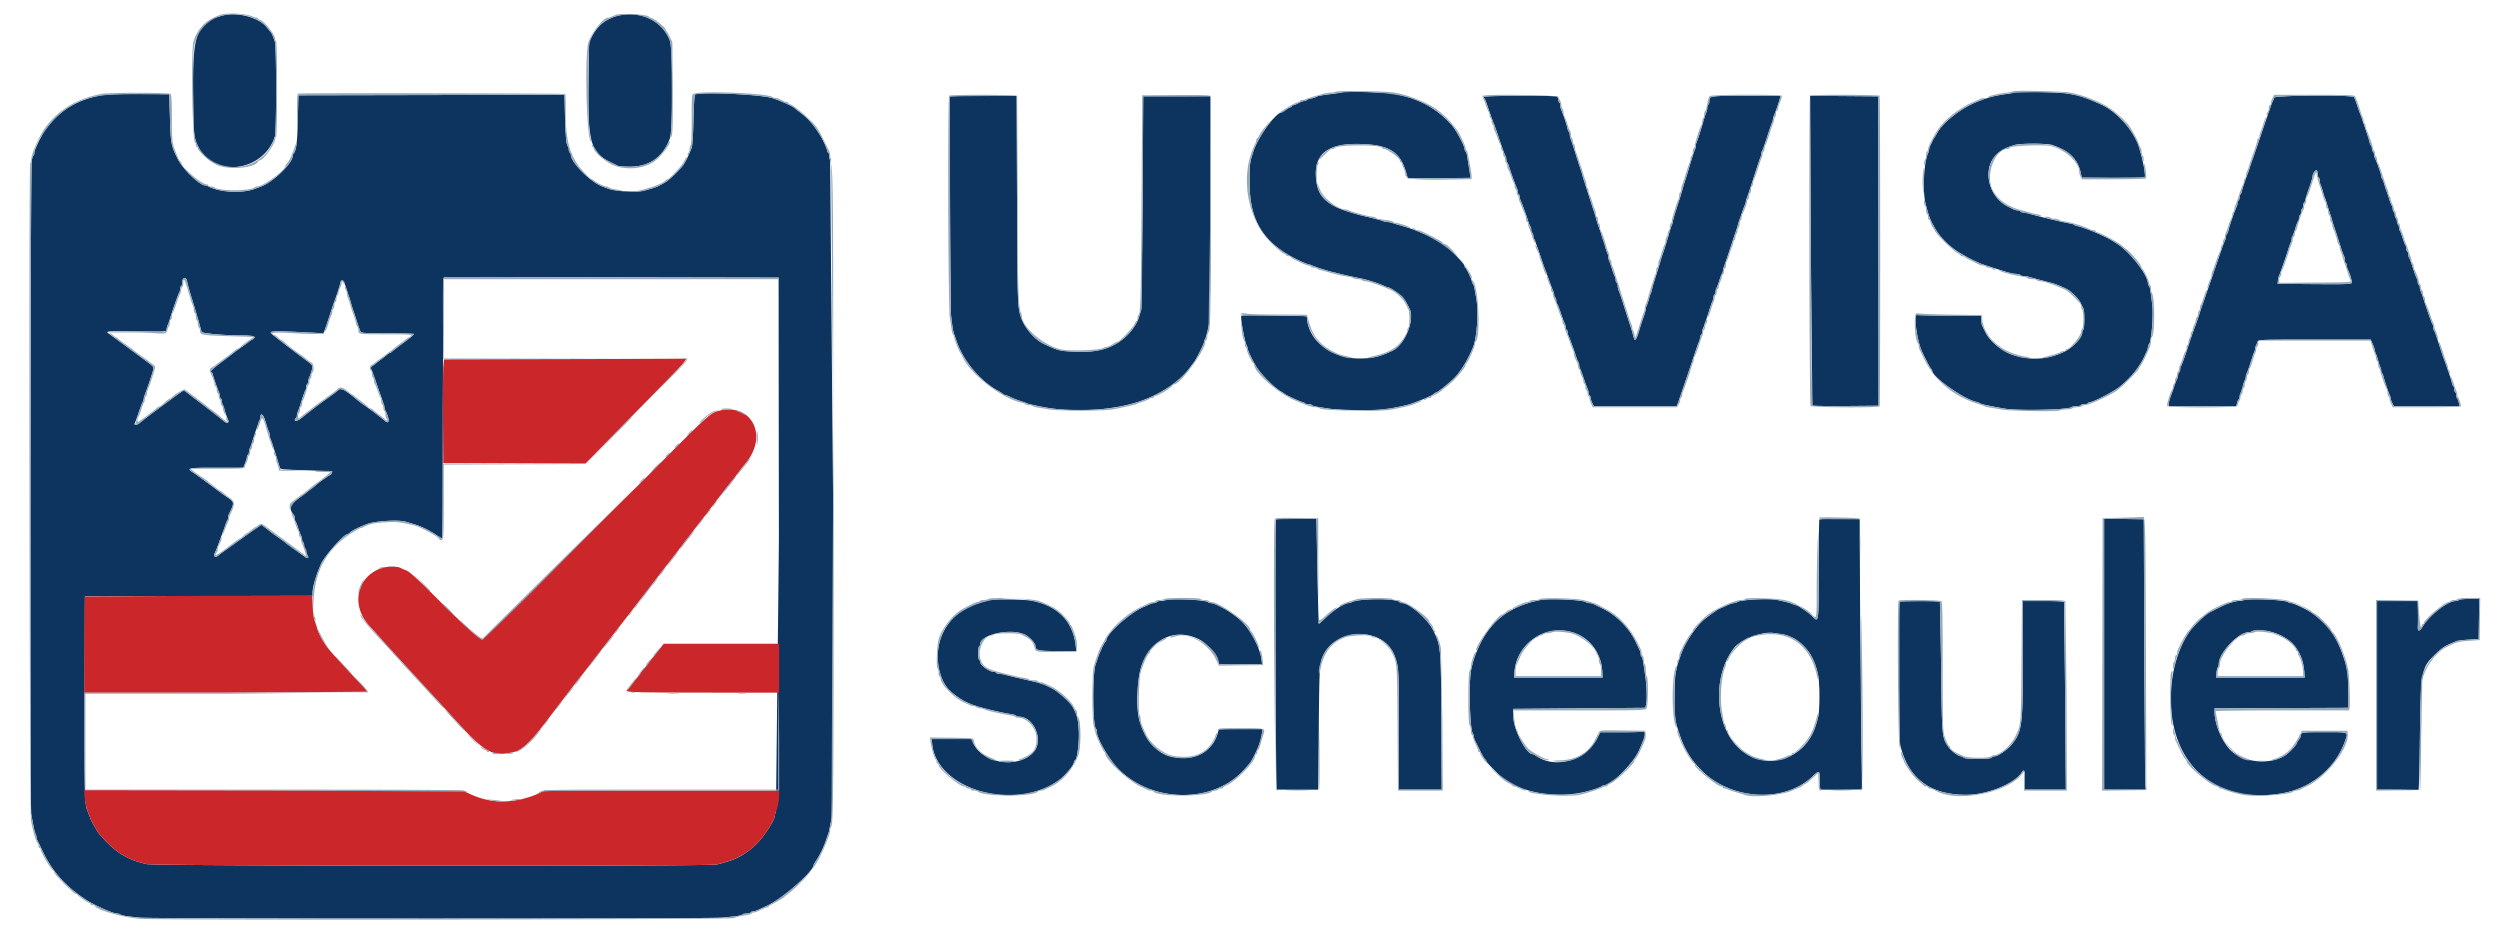 <svg xmlns="http://www.w3.org/2000/svg" width="400" height="151.737" fill-rule="evenodd" xmlns:v="https://vecta.io/nano"><path d="M35.5 2.521c-4.047 1.096-4.713 2.892-4.597 12.396.084 6.813.105 7.034.805 8.527 2.403 5.12 10.483 4.052 12.271-1.622.262-.832.26-14.321-.002-15.144-.22-.688-.521-1.391-.648-1.511-.048-.046-.324-.387-.613-.759-1.271-1.634-4.769-2.549-7.216-1.887m63.167.049c-1.767.489-3.087 1.58-3.947 3.263l-.468.917-.085 5.583c-.157 10.423.26 12.042 3.5 13.611l1.206.583c.159.077 1.042.14 1.962.14 3.079 0 5.253-1.549 6.336-4.513.497-1.358.506-14.259.011-15.612-1.196-3.273-4.861-4.982-8.515-3.972m116.146 12.173c-.052.052-.688.166-1.412.255-1.948.236-2.632.36-2.818.507-.091.072-.448.185-.793.249s-.668.184-.718.265-.235.148-.41.148-.586.15-.912.333-.704.333-.838.333-.245.075-.245.167-.087.167-.193.167-.438.187-.739.416-.611.417-.69.417c-.884 0-3.642 3.744-4.419 6-.669 1.941-.709 2.247-.695 5.25.029 6.079 2.158 9.528 7.569 12.263.656.331 1.848.82 2 .82.094 0 .301.069.461.153.343.18 2.377.833 3.206 1.028l1.333.321a60.14 60.14 0 0 0 2.917.646c1.382.268 3.368.903 4.289 1.372.159.081.364.147.455.147.271 0 1.895 1.098 2.27 1.535.308.359.629.898 1.093 1.838.888 1.799-.733 5.801-2.733 6.749s-3.111 1.214-5.187 1.236c-4.432.048-8.125-2.687-8.472-6.275l-.049-.5-5.166-.083c-2.842-.046-5.224-.042-5.293.009-.221.163.504 4.116.892 4.864.083.159.151.398.151.531 0 .226.779 1.827 1.338 2.75.764 1.261 2.973 3.471 4.022 4.024.215.113.427.253.473.311.14.178 2.669 1.344 2.916 1.344.127 0 .277.075.334.167s.319.167.583.167.522.067.573.149.374.192.718.245l1.709.277c1.727.288 7.549.397 9.084.17 2.004-.296 3.899-.707 4.666-1.011l1.035-.394c1.073-.4 2.292-.989 2.354-1.137.031-.073.145-.133.255-.133.248 0 2.454-1.786 3.126-2.531 1.033-1.146 1.975-2.723 2.815-4.719.651-1.546.928-5.748.522-7.916l-.298-1.627c-.053-.299-.162-.584-.244-.635s-.148-.197-.148-.327c0-.301-.86-2.143-1.035-2.217-.072-.03-.132-.161-.132-.291 0-.357-2.293-2.697-3.333-3.401-1.488-1.009-3.908-2.163-5.75-2.744a48.7 48.7 0 0 0-1.417-.418 15.92 15.92 0 0 1-1.133-.358c-.21-.082-.567-.149-.793-.149s-.542-.067-.701-.148-1.152-.35-2.206-.596c-6.555-1.532-8.292-2.888-8.465-6.606-.169-3.656 2.089-5.256 7.215-5.109 4.524.13 6.284 1.247 7.246 4.595l.254.887 4.991-.016 5.029-.055c.034-.033-.07-.707-.549-3.579-.05-.298-.158-.584-.239-.634s-.149-.238-.149-.417c0-.432-1.362-3.001-1.951-3.677-2.522-2.902-5.59-4.535-9.715-5.173-1.211-.187-7.707-.377-7.854-.229m107.65.017c-.064.063-.588.176-1.164.251-2.042.265-3.163.557-5.049 1.313-2.567 1.03-5.478 3.345-6.354 5.054-.152.296-.322.576-.378.622s-.204.308-.329.583l-.375.79c-.081.159-.147.404-.147.544a1.46 1.46 0 0 1-.147.544c-.694 1.368-.943 6.106-.426 8.111.485 1.883.644 2.343 1.121 3.261 1.456 2.8 3.403 4.415 7.618 6.32.222.1 3.403 1.12 4.762 1.527.282.084.746.153 1.032.153s.566.075.623.167.3.167.54.167.667.072.948.16 1.112.317 1.845.507l1.836.48c.465.123 1.247.442 2.233.911.687.327 1.916 1.542 2.241 2.216l.459.932c.203.397.188 3.249-.019 3.377-.091.057-.166.245-.166.418 0 .793-1.452 2.4-2.75 3.044-2.722 1.352-5.597 1.534-8.5.538-1.624-.557-3.572-2.183-4.225-3.527l-.542-1.096c-.083-.159-.15-.59-.15-.958V50.5h-4.986c-2.743 0-5.105-.046-5.25-.101-.556-.213-.199 3.206.558 5.351.235.664 1.419 3.005 1.629 3.22.119.121.216.298.216.392 0 .931 4.934 4.422 6.922 4.899.272.065.569.173.661.24.238.173 1.372.422 4 .879 2.11.367 10.208.191 10.658-.231.087-.082.439-.149.782-.149s.67-.075.727-.167.319-.166.583-.166.527-.075.583-.167.226-.167.375-.167c.473 0 3.644-1.64 4.57-2.363 1.821-1.422 3.336-3.279 4.123-5.053a21.19 21.19 0 0 1 .368-.79c.081-.159.148-.436.148-.615s.067-.367.149-.418c.389-.24.755-4.52.541-6.318-.288-2.41-.382-2.938-.541-3.037-.082-.051-.149-.224-.149-.384 0-1.324-2.817-4.986-4.836-6.287-1.406-.905-1.382-.892-3.248-1.738-1.074-.487-2.983-1.163-3.285-1.163-.153 0-.32-.067-.37-.149s-.336-.189-.635-.24c-1.286-.219-5.639-1.264-6.721-1.613-.282-.091-.671-.165-.866-.165s-.399-.075-.456-.167-.25-.166-.429-.166a1.6 1.6 0 0 1-.615-.149l-.931-.458c-3.15-1.524-4.175-6.082-1.864-8.296.817-.783 1.349-1.068 2.944-1.578.8-.256 5.15-.258 5.947-.004 2.634.841 4.129 2.262 4.596 4.365l.193.87 4.911.044 5.095-.026c.283-.109-.1-2.284-.869-4.935-.721-2.484-3.575-5.676-6.061-6.781-2.638-1.171-3.337-1.397-5.417-1.745-1.195-.2-8.122-.379-8.287-.214m-305.88.44c-4.009.618-6.999 2.384-9.225 5.448-.732 1.009-1.858 3.301-1.858 3.784 0 .21-.067.423-.149.474s-.206.411-.275.801C4.865 26.905 4.79 129.093 5 130.25c.419 2.307.537 2.848.681 3.123.084.159.152.404.152.544s.071.384.157.544.459.93.828 1.714c1.536 3.26 3.732 5.711 7.015 7.83 1.408.909 4.252 2.162 4.907 2.162.198 0 .431.067.518.149.179.169.97.296 3.159.508 2.054.198 90.85.198 93.083-.001 2.384-.212 3.152-.332 3.261-.507.051-.082.346-.149.656-.149s.61-.075.666-.167.235-.167.396-.167.587-.14.948-.311l1.323-.616c2.406-1.1 7.417-5.486 7.417-6.492 0-.057.211-.417.469-.801a15.04 15.04 0 0 0 1.53-3.196 19.73 19.73 0 0 1 .346-1c.072-.184.178-.596.234-.917s.186-.996.288-1.5c.132-.656.205-15.239.254-51.333l-.467-54.04c-.085-.159-.154-.473-.154-.698s-.075-.456-.167-.512-.167-.209-.167-.339c0-.235-.66-1.705-1.045-2.325-1.138-1.836-2.017-2.838-3.371-3.841-.367-.271-.705-.537-.75-.59-.25-.289-2.188-1.165-3.584-1.619-1.836-.598-11.626-1.035-12.383-.554-.089.057-.197 1.821-.244 4.018-.056 2.542-.16 4.121-.297 4.5-.229.63-.792 1.831-1.172 2.5-.303.532-2.265 2.515-2.851 2.881-.936.583-1.576.891-2.261 1.085l-1.333.379c-1.059.302-4.759.084-5.792-.341a33.2 33.2 0 0 0-.917-.354c-1.888-.703-5-3.845-5-5.049 0-.137-.075-.295-.166-.351S91 24.146 91 23.94s-.068-.445-.151-.532c-.245-.258-.37-1.634-.455-5.034l-.08-3.209-21.282.043-21.282.042-.105 4c-.1 3.791-.245 4.906-.697 5.358-.063.063-.115.213-.115.333 0 1.143-3.105 4.171-5 4.876l-.916.348c-2.083.822-5.64.658-7.623-.351a1.35 1.35 0 0 0-.468-.147c-.885 0-3.533-2.55-4.375-4.214-1.074-2.119-1.148-2.505-1.263-6.618l-.105-3.752-4.75-.018c-2.612-.011-5.2.05-5.75.135m135.415.258c-.077 4.138.074 34.179.176 35.042.219 1.862.332 2.547.48 2.917.073.183.229.633.347 1 1.017 3.172 3.801 6.554 6.666 8.096.412.222.775.46.805.529s.148.125.261.125.575.177 1.027.393a13.05 13.05 0 0 0 1.49.595c.367.111.817.266 1 .344s.558.19.833.247l1.25.265c5.034 1.069 11.643.723 16.167-.845 3.186-1.105 6.213-3.122 7.714-5.141l.785-1.025c.267-.264 1.661-3.022 1.665-3.294.001-.116.07-.341.153-.5.188-.361.431-1.321.666-2.625.122-.678.182-6.711.185-18.584l.005-17.58h-5.378-5.378l-.087 16.833-.217 17.25-.322 1.083c-.488 1.708-2.046 3.526-3.882 4.531-1.654.905-3.514 1.263-6.076 1.17-2.806-.102-2.908-.126-5.333-1.254-1.515-.705-3.127-2.628-3.698-4.409-.49-1.53-.525-2.664-.582-18.746l-.058-16.542h-5.331c-2.932 0-5.332.057-5.333.125m85.427.028c-.051.084-.034.177.039.208s.257.431.408.889c.403 1.219.963 2.784 1.133 3.167.081.183.337.896.568 1.583.857 2.546 1.204 3.5 1.314 3.61.062.062.113.273.113.468s.06.427.133.514.229.458.347.825c.391 1.218 1.039 2.996 1.197 3.289a1.54 1.54 0 0 1 .156.616c0 .179.075.372.167.428s.167.25.167.429a1.54 1.54 0 0 0 .156.615c.158.294.806 2.072 1.197 3.29.118.366.274.738.347.825s.133.326.133.531.075.42.167.477.166.274.166.482.046.425.103.481c.108.109.642 1.565 1.328 3.62.229.688.482 1.4.563 1.584s.344.896.587 1.583.51 1.38.596 1.539.157.436.157.616.075.372.166.428.167.274.167.482.051.431.114.494c.116.116.362.754.813 2.108.138.412.323.88.412 1.039a1.51 1.51 0 0 1 .161.615c0 .179.075.372.167.429s.166.25.166.429a1.54 1.54 0 0 0 .157.615c.158.293.805 2.072 1.197 3.289.118.367.274.738.347.825s.133.295.133.461.065.432.144.592a9.62 9.62 0 0 1 .346.872l.461 1.334c.142.412.324.88.404 1.039a1.63 1.63 0 0 1 .145.615c0 .179.075.372.166.429s.167.237.167.401.118.534.262.823l.262.526h6.614 6.614l.194-.458c.154-.363 1.853-5.365 3.072-9.042.106-.321.258-.714.338-.873a1.65 1.65 0 0 0 .144-.615c0-.179.075-.372.167-.429s.166-.249.166-.428.065-.456.145-.616c.169-.339.384-.962.964-2.789.233-.733.491-1.464.574-1.623s.151-.436.151-.615.075-.372.166-.429.167-.271.167-.476.06-.445.132-.532.274-.608.447-1.158.375-1.072.45-1.159.138-.294.138-.46a1.54 1.54 0 0 1 .149-.592c.081-.159.509-1.414.95-2.789l.918-2.75c.064-.138.208-.588.319-1s.262-.9.336-1.084a28.52 28.52 0 0 0 .413-1.166c.153-.459.346-.964.429-1.123s.152-.404.152-.544.068-.385.15-.544.578-1.639 1.102-3.289 1.018-3.131 1.1-3.29.148-.425.148-.591.06-.374.133-.461.419-1.058.769-2.158.702-2.131.783-2.29.149-.404.149-.544.066-.384.146-.544c.19-.375.87-2.346.977-2.831l.082-.375h-5.486c-5.885 0-5.886 0-5.886.857 0 .251-.075.503-.167.56s-.166.287-.166.512a1.85 1.85 0 0 1-.147.699 6.39 6.39 0 0 0-.311.872c-.443 1.559-1.094 3.614-1.227 3.873a1.63 1.63 0 0 0-.149.627 1.62 1.62 0 0 1-.151.628c-.131.248-.568 1.631-1.224 3.872-.094.321-.225.734-.291.917s-.196.596-.288.917L268.996 31c-.118.412-.466 1.511-.772 2.44s-.557 1.812-.557 1.961-.068.4-.151.56-.243.626-.357 1.039c-.264.961-.993 3.316-1.16 3.75-.07.183-.211.633-.313 1a92.55 92.55 0 0 1-.769 2.491c-.321 1.003-.584 1.923-.584 2.044s-.067.35-.15.509-.24.627-.35 1.039-.267.881-.349 1.04a1.5 1.5 0 0 0-.151.58c0 .159-.178.779-.395 1.377s-.489 1.424-.603 1.837c-.431 1.561-.737 2.054-.904 1.458l-.264-.958a16.13 16.13 0 0 0-.332-1.084c-.07-.183-.481-1.458-.914-2.833s-.854-2.63-.937-2.789-.151-.474-.151-.699-.075-.455-.166-.512-.167-.271-.167-.477-.06-.444-.132-.531-.268-.609-.434-1.159-.368-1.13-.451-1.289a1.63 1.63 0 0 1-.15-.627 1.62 1.62 0 0 0-.15-.628c-.083-.159-.241-.627-.352-1.039s-.263-.9-.336-1.083-.171-.484-.217-.667c-.076-.305-.303-.98-.617-1.833a17.96 17.96 0 0 1-.328-1.084c-.112-.412-.262-.9-.333-1.083s-.409-1.233-.752-2.333l-.75-2.334a15.6 15.6 0 0 1-.331-1.083 14.53 14.53 0 0 0-.335-1.083c-.071-.184-.408-1.234-.748-2.334s-.685-2.13-.768-2.289-.149-.474-.149-.699-.067-.45-.148-.5-.183-.298-.228-.551c-.086-.498-.74-2.446-.978-2.917a1.86 1.86 0 0 1-.146-.698c0-.225-.075-.456-.167-.512s-.167-.278-.167-.492-.118-.435-.263-.491c-.432-.165-11.541-.116-11.645.052m52.31 24.553l.245 24.838c.069.07 2.48.108 5.359.084l5.235-.044-.024-24.75-.024-24.75-5.455-.044-5.456-.044.12 24.71m74.098-24.4c0 .168-.05.356-.113.418s-.288.619-.501 1.236l-2.572 7.54c-.108.321-.256.734-.328.917s-.221.633-.331 1a16.48 16.48 0 0 1-.333 1c-.417 1.057-.869 2.394-.942 2.794-.047.253-.151.501-.232.551s-.148.27-.148.488-.075.444-.166.5-.167.25-.167.429a1.51 1.51 0 0 1-.159.615c-.241.441-1.207 3.229-1.299 3.75-.044.253-.147.501-.228.552s-.147.237-.147.416a1.53 1.53 0 0 1-.159.616c-.162.295-.689 1.78-1.848 5.206l-1.813 5.25c-.074.183-.226.633-.338 1a69.49 69.49 0 0 1-1.17 3.333c-.074.183-.329.933-.566 1.667-.698 2.159-1.206 3.571-1.327 3.692-.062.062-.113.284-.113.492s-.075.426-.166.482-.167.25-.167.429a1.51 1.51 0 0 1-.161.615c-.089.159-.273.627-.409 1.04a52.73 52.73 0 0 1-.588 1.664c-.188.503-.342 1.084-.342 1.292V65h5.403 5.404l.109-.498c.06-.274.179-.541.263-.593s.154-.242.154-.421.068-.456.151-.615.24-.627.349-1.04.267-.88.35-1.039.15-.425.15-.592.06-.373.133-.46.343-.834.601-1.659.536-1.63.618-1.789.148-.404.148-.544.07-.385.155-.544.195-.421.245-.581c.084-.273.664-.292 9.087-.292h8.998l.341.772c.187.424.341.875.341 1.002s.068.361.15.52.24.627.35 1.04.267.88.35 1.039a1.6 1.6 0 0 1 .15.615c0 .179.066.367.147.417s.184.298.228.552a20.73 20.73 0 0 0 .979 2.916 1.42 1.42 0 0 1 .146.516c0 .125.118.463.262.752l.262.526h5.251 5.251l-.114-.542c-.062-.298-.181-.613-.263-.7s-.149-.326-.149-.531-.075-.42-.167-.477-.166-.282-.166-.5-.067-.438-.148-.488-.184-.298-.228-.552c-.07-.399-.888-2.82-1.281-3.793-.074-.184-.422-1.234-.773-2.334s-.697-2.071-.771-2.158-.133-.318-.133-.514-.05-.406-.112-.468c-.11-.11-.971-2.533-1.491-4.193-.143-.458-.329-.964-.412-1.123s-.151-.436-.151-.615-.075-.372-.167-.429-.167-.271-.167-.476-.062-.445-.139-.532-.352-.833-.614-1.658-.536-1.572-.611-1.659-.136-.326-.136-.531-.075-.42-.166-.477-.167-.271-.167-.477-.06-.444-.132-.531-.274-.609-.447-1.159-.375-1.071-.45-1.158-.138-.326-.138-.532-.075-.42-.166-.476-.167-.282-.167-.5-.075-.444-.167-.5-.166-.282-.166-.5-.075-.444-.167-.5-.167-.271-.167-.477-.064-.445-.142-.532-.269-.571-.423-1.075-.344-1.066-.422-1.25-.238-.671-.356-1.083-.277-.821-.352-.908-.138-.273-.138-.413c0-.269-.743-2.39-1.01-2.885a1.54 1.54 0 0 1-.157-.615c0-.179-.075-.372-.166-.429s-.167-.282-.167-.5-.066-.438-.147-.488-.185-.298-.231-.552c-.072-.399-1.23-3.848-1.609-4.793a28.9 28.9 0 0 1-.432-1.25c-.163-.505-.37-1.011-.459-1.125-.303-.388-12.789-.293-12.789.097m7 12.194c0 .265.075.527.167.584s.167.287.167.512.067.539.15.698.24.627.35 1.04.254.862.322 1 .256.7.417 1.25.353 1.15.425 1.333.223.671.336 1.083a12.59 12.59 0 0 0 .341 1.084c.076.183.406 1.195.735 2.25s.671 2.047.76 2.206.164.473.164.698.075.456.166.512.167.25.167.429.068.456.152.615c.346.661.706 1.901.618 2.13-.081.213-.907.241-5.974.203l-5.879-.043.046-.5c.025-.275.114-.65.197-.834.205-.452 1.141-3.138 1.452-4.166.139-.459.32-.964.403-1.123a1.51 1.51 0 0 0 .152-.592c0-.166.062-.373.138-.46s.277-.631.446-1.208.369-1.088.444-1.135.138-.264.138-.482.075-.444.167-.5.167-.282.167-.5.075-.444.166-.5.167-.282.167-.5.066-.438.147-.488.186-.299.232-.552.317-1.097.602-1.876.519-1.568.519-1.754c0-.429.472-1.117.678-.99.085.053.155.312.155.576m-246.2 58.25l-.481 43.79a1.36 1.36 0 0 0-.152.51c0 .783-1.727 3.476-3.026 4.719-1.833 1.753-3.441 2.571-6.339 3.222-1.339.301-89.757.241-91.135-.062-2.69-.591-4.427-1.532-6.33-3.429-.782-.779-1.531-1.641-1.665-1.916s-.372-.692-.529-.927-.411-.759-.563-1.166l-.414-1.074c-.474-1.158-.512-2.69-.465-18.333l.049-16 18.209-.043L50 95.332v-.491c0-.883.574-2.828 1.368-4.633.519-1.18 3.634-4.708 4.156-4.708.086 0 .298-.131.472-.292.385-.357 1.264-.795 2.712-1.352 1.312-.506 5.058-.731 6.225-.375l1.234.364c1.156.335 2.486.969 3.554 1.693.534.362 1.006.624 1.048.582s.077-9.352.079-20.69l.099-20.865c.085-.222 3.151-.245 26.866-.2l26.77.052.05 41.666M29.922 44.958c.14.677.41 1.646.825 2.959l.581 1.916.339 1.167a84.84 84.84 0 0 1 .586 2.096c.065.246 3.686.575 6.301.573 2.219-.002 2.669.191 1.696.73-.183.101-.371.226-.417.278s-.608.461-1.25.911-1.204.858-1.25.908-.8.628-1.676 1.283c-1.611 1.206-2.169 1.721-1.864 1.721.093 0 .205.169.251.375.107.485.786 2.456.976 2.831.081.159.147.436.147.615s.075.372.166.429.167.25.167.429a1.6 1.6 0 0 0 .15.615c.083.159.246.627.363 1.039s.315.958.439 1.212c.325.662-.142.816-.754.25-.423-.392-1.652-1.345-4.531-3.512l-1.452-1.112c-.11-.094-.271-.171-.356-.171-.148 0-5.83 4.192-6.883 5.078-.593.499-1.071.569-.894.13.065-.16.339-.929.609-1.708s.563-1.547.65-1.706.159-.404.159-.544.066-.385.146-.544c.191-.378 1.181-3.304 1.35-3.987.126-.51.088-.561-.966-1.333l-3.522-2.605-2.656-1.937c-.612-.353.27-.421 4.423-.344 4.944.092 4.892.096 4.892-.353a1.57 1.57 0 0 1 .151-.608c.083-.159.265-.664.403-1.122.384-1.271 1.275-3.798 1.454-4.123.087-.159.158-.436.158-.615s.075-.372.167-.429.167-.311.167-.565c0-.809.597-.988.755-.227M55.366 46c.184.596.394 1.233.465 1.417a14.44 14.44 0 0 1 .336 1.083c.112.413.263.9.334 1.083s.342 1.009.602 1.834.54 1.593.622 1.708c.112.157 1.164.208 4.268.208 2.265 0 4.166.048 4.225.107s-.66.673-1.597 1.366-1.803 1.357-1.925 1.477-.284.217-.363.217-.242.096-.363.214-.519.437-.883.709l-.917.699c-.139.113-.401.311-.582.441-.28.202-.3.295-.131.629.108.215.459 1.179.779 2.141l1.12 3.206c.079.16.144.404.144.544a1.47 1.47 0 0 0 .145.544c.753 1.507.691 2.407-.117 1.671-.477-.435-2.906-2.272-3.369-2.548-.154-.092-.534-.376-.845-.632-2.253-1.86-2.745-2.11-3.241-1.654-.178.164-.848.668-1.49 1.121a95.7 95.7 0 0 0-4.28 3.249c-.603.491-1.136.652-1.136.343 0-.087.075-.204.166-.26s.167-.25.167-.429a1.6 1.6 0 0 1 .149-.615c.081-.159.359-.965.617-1.79s.529-1.571.602-1.658.132-.326.132-.532.075-.42.167-.476.166-.25.166-.429.066-.456.147-.615c.213-.424.52-1.441.52-1.728 0-.136-.303-.468-.672-.738-1.439-1.049-5.176-3.899-5.786-4.412-.58-.487-.193-.543 3-.432l4.208.207 1 .096.433-1.225a87.18 87.18 0 0 0 .8-2.391 32.23 32.23 0 0 1 .503-1.5c.301-.738.884-2.528.966-2.967.147-.777.55-.461.914.717M42.123 66.542c.091.114.294.658.451 1.208s.356 1.13.44 1.289.153.442.153.628a1.63 1.63 0 0 0 .148.627c.132.259 1.201 3.596 1.433 4.473.089.339.217.353 4.211.469l4.167.168c.095.095-.164.596-.309.596-.131 0-2.112 1.426-2.317 1.669-.046.054-.383.319-.75.589s-.704.533-.75.585-.421.333-.833.623c-1.775 1.248-2.033 1.914-1.138 2.942.076.087.138.316.138.509s.059.421.132.508.274.608.446 1.158.376 1.072.451 1.159.137.326.137.531.075.42.167.477.167.282.167.5.075.443.166.5.167.25.167.429.091.471.202.649c.265.424.059.614-.347.32l-1.713-1.223c-.766-.546-1.43-1.038-1.475-1.094s-.609-.469-1.25-.919-1.205-.858-1.25-.907a11.62 11.62 0 0 0-.719-.564l-.636-.474-.931.641-1.39.975-3.96 2.834a5.94 5.94 0 0 0-.595.458c-.57.5-.851.079-.446-.669.086-.159.354-.852.596-1.539l.583-1.584c.078-.183.238-.633.354-1s.271-.738.344-.825.133-.294.133-.46.066-.433.146-.592c.861-1.702.854-1.87-.104-2.521-.915-.622-1.228-.848-3.375-2.45a58.07 58.07 0 0 0-2.207-1.583c-1.195-.772-.985-.819 3.665-.819l4.292-.001.291-.709c.161-.391.292-.836.292-.99s.075-.326.167-.383.166-.25.166-.429.068-.456.152-.615.264-.664.402-1.123c.374-1.24.967-2.96 1.133-3.289.081-.159.147-.44.147-.625 0-.379.211-.438.456-.127m162.02 16.583c-.172.889-.031 43.209.143 43.212a882.37 882.37 0 0 0 3.422.008l3.209.004.089-9.883c.09-9.897.12-10.377.72-11.642 2.143-4.516 9.682-4.492 11.393.036.695 1.842.714 2.159.714 11.976v9.497h3.419 3.419l-.058-10.791c-.065-12.141-.068-12.166-1.31-14.704-.892-1.82-3.808-4.352-5.001-4.341-.156.002-.324-.064-.374-.146-.388-.627-6.442-.629-7.634-.003a1.36 1.36 0 0 1-.51.152c-.693 0-2.389 1.101-3.826 2.484-.527.507-.958.887-.958.844s-.034-1.015-.076-2.161l-.187-8.375-.111-6.292h-3.23c-1.776 0-3.24.056-3.253.125m86.955.018c-.051.082-.096 3.687-.101 8.011-.01 8.681.012 8.517-1.02 7.462-.589-.602-2.336-1.783-2.638-1.783-.097 0-.307-.067-.466-.15-.321-.167-1.15-.391-2.54-.687-1.359-.289-5.999-.032-6.408.354-.087.083-.317.15-.51.15s-.741.188-1.216.417-.906.416-.957.416c-.178 0-2.13 1.384-2.777 1.968-1.237 1.118-2.849 3.575-3.465 5.282-.928 2.572-1.048 3.342-1.066 6.834s.025 3.803.847 6.219c.808 2.376 1.737 3.876 3.497 5.65 4.696 4.736 13.146 5.225 17.639 1.022 1.23-1.151 1.25-1.141 1.25.636 0 .998.058 1.391.208 1.394 1.359.028 6.509-.003 6.535-.04.018-.026-.023-3.086-.092-6.798l-.197-21.583-.07-14.834-3.18-.045c-1.756-.025-3.222.022-3.273.105m45.569 21.52v21.67h3.33 3.33l-.075-.708c-.042-.39-.114-10.121-.162-21.625l-.086-20.917-3.169-.045-3.168-.045v21.67M158.25 96.029c-1.612.4-2.071.557-3.236 1.11-4.069 1.931-5.96 6.549-4.482 10.944.489 1.453 1.2 2.379 2.551 3.319.906.631 1.302.848 2.334 1.283s4.629 1.321 6.459 1.591c.344.051.668.16.718.242s.257.149.458.15c2.374.01 3.957 3.76 2.37 5.614-2.375 2.774-8.161 1.96-9.699-1.365l-.309-.667h-3.165-3.166l.055.667c.612 7.478 13.421 11.108 20.436 5.791.929-.704 2.242-2.308 2.253-2.75.003-.16.073-.291.154-.291.344 0 .722-2.891.622-4.75-.1-1.868-.263-2.5-.977-3.792-.428-.776-2.418-2.551-3.388-3.022-1.525-.741-1.725-.804-4.905-1.525-1.054-.239-2.147-.504-2.428-.59s-.708-.155-.949-.155-.483-.075-.539-.166-.247-.167-.422-.167c-.696 0-2.162-1.062-2.162-1.567 0-.135-.075-.293-.166-.35s-.167-.544-.167-1.083.075-1.027.167-1.083.166-.215.166-.351c0-1.515 4.725-2.577 7.044-1.583.766.328 1.79 1.394 1.79 1.862 0 .717.454.822 3.571.822h2.961l-.084-.792c-.413-3.917-2.883-6.464-7.032-7.252-1.18-.224-6.036-.291-6.833-.094m28.333-.035c-.183.082-.572.155-.865.161s-.578.087-.635.178-.249.167-.428.167-.456.067-.616.15-.626.288-1.038.458c-2.156.889-6.001 4.318-6.001 5.352 0 .098-.059.204-.132.234-.165.07-.916 1.669-1.2 2.556-.118.367-.273.817-.346 1-.547 1.388-.524 9.74.028 10.325.083.087.15.336.15.553 0 .989 1.877 4.253 3.314 5.764 5.249 5.519 14.973 5.776 19.983.529.616-.645 1.227-1.36 1.357-1.589 1.036-1.812 1.529-3.083 1.761-4.54l.1-.625h-3.504-3.505l-.113.45c-.799 3.186-3.856 4.811-7.476 3.973-2.408-.557-4.404-2.903-5.181-6.09-.507-2.075-.269-6.637.447-8.583 1.563-4.249 5.375-5.98 9.126-4.146 1.398.685 3.191 2.863 3.191 3.878 0 .15.861.187 3.458.15l3.459-.049-.054-.583c-.172-1.853-1.853-5.04-3.386-6.422-1.457-1.313-3.949-2.745-4.776-2.745-.192 0-.389-.067-.44-.149-.216-.35-6.003-.659-6.678-.357m59.75.031c-5.029 1.091-8.001 3.44-9.88 7.808-.547 1.271-.747 1.893-1.048 3.25-.448 2.024-.239 9.778.279 10.325.082.087.149.295.149.461a1.48 1.48 0 0 0 .159.592c.087.159.426.839.753 1.512s.705 1.334.841 1.47.247.301.247.365c0 .183 2.011 2.223 2.685 2.725 3.492 2.6 9.359 3.364 14.232 1.854.733-.228 1.405-.483 1.492-.567s.253-.153.369-.153c1.202 0 4.739-3.54 5.663-5.667.172-.396.27-.635.705-1.716.286-.71.246-1.342-.076-1.218-.145.055-1.745.101-3.556.101h-3.292l-.486.942c-1.838 3.565-6.662 4.978-9.761 2.86-.244-.166-.502-.302-.575-.302-1.071 0-3.102-3.998-3.134-6.167l-.016-1.083 10.576-.084 10.576-.083.116-.417c.2-.721.143-3.018-.12-4.75l-.342-2.292c-.05-.345-.158-.668-.24-.719s-.149-.238-.149-.417-.068-.456-.15-.616-.38-.776-.659-1.372c-1.056-2.248-3.118-4.291-5.441-5.39l-1.289-.625c-.16-.084-.463-.152-.675-.152s-.457-.067-.544-.15c-.398-.375-6.037-.623-7.409-.325m112.75-.031c-.183.082-.553.155-.821.161-.44.011-1.066.17-2.012.512-.32.115-1.692.785-2.601 1.269-3.767 2.006-6.318 7.62-6.314 13.897.007 10.81 7.534 17.07 18.082 15.037 4.602-.887 8.369-4.117 9.834-8.432.458-1.347.608-1.288-3.298-1.287-3.613.002-3.784.024-3.79.484-.002.155-.15.469-.33.698s-.327.472-.329.54c-.007.234-.92 1.259-1.6 1.798-2.209 1.749-6.869 1.458-8.946-.559-1.419-1.377-2.625-4.225-2.625-6.197v-.579l10.709-.043 10.708-.043-.015-2.333c-.02-3.219-.16-4.096-1.036-6.5-1.272-3.492-3.317-5.776-6.55-7.314-.697-.332-1.413-.603-1.591-.603s-.396-.067-.483-.15c-.374-.353-6.32-.656-6.992-.356m34.334.006c-.057.092-.283.167-.502.167-1.287 0-4.133 2.21-5.319 4.131-.506.819-.799.778-.743-.105.021-.335.026-1.378.01-2.318l-.03-1.708h-3.25-3.25v15.083 15.083h3.25l3.375.042c.069.023.171-3.821.226-8.542.125-10.613.195-10.973 2.561-13.244 1.079-1.037 1.509-1.297 3.338-2.025.184-.072 1.046-.173 1.917-.223l1.583-.091.046-3.208.045-3.209h-1.577c-.872 0-1.623.075-1.68.167m-89.473.278c-.201.201-.129 21.975.076 22.845 1.277 5.419 4.727 8.044 10.574 8.044 3.304 0 7.626-1.72 8.833-3.515.461-.687.573-.455.573 1.191v1.49h3.264 3.264l-.11-14.875-.175-15.083c-.05-.157-.863-.208-3.321-.208h-3.255l-.001 8.958c0 11.026-.112 11.905-1.792 14.004-.613.767-2.193 1.871-2.677 1.871-.163 0-.391.094-.505.208-.145.145-.844.209-2.275.209s-2.131-.064-2.275-.209c-.115-.114-.311-.208-.437-.208-.409 0-1.633-.958-2.059-1.612-.934-1.43-.949-1.616-1.07-12.721l-.187-10.375c-.093-.155-6.291-.168-6.445-.014m-52.694 4.796c2.897.663 4.972 3.266 5.123 6.426l.044.917h-7.084-7.083l.055-.834c.29-4.433 4.532-7.519 8.945-6.509m111.873-.05c3.364.807 5.35 3.118 5.568 6.476l.059.917h-7.083-7.084l.055-.75c.031-.413.124-.822.209-.909s.153-.335.153-.552c0-1.721 3.13-5.045 4.75-5.044.183 0 .446-.073.583-.162.342-.221 1.824-.208 2.79.024m-78.206.405c2.449.319 4.648 2.295 5.55 4.988.526 1.57.616 2.3.616 5 0 2.731-.045 3.084-.619 4.833-1.836 5.591-8.437 7.311-12.464 3.248-3.713-3.747-3.96-11.602-.5-15.887 1.056-1.308 4.438-2.596 6.167-2.35l1.25.168" fill="#0c345f"/><path d="M90.148 57.458l-19.102.043-.105 1.041c-.057.573-.087 4.304-.064 8.291l.04 7.25 11.39.043 11.389.043 3.609-3.71 8.14-8.29c4.139-4.184 4.802-4.983 3.972-4.792-.092.021-8.763.058-19.269.081M115 65.731c-1.353.344-1.711.671-11.104 10.14l-26.704 26.462c-.438 0-3.086-2.399-7.27-6.587-3.234-3.237-4.341-4.244-4.922-4.478a17.07 17.07 0 0 1-1.039-.452c-.407-.21-2.072-.186-2.783.04-4.145 1.322-5.143 6.047-1.984 9.394.519.55 1.232 1.337 1.583 1.748s1.165 1.317 1.806 2.011l3.667 4 3.594 3.906 1.763 1.918c6.075 6.818 7.01 7.367 10.909 6.411.666-.164 1.95-1.212 2.952-2.411 1.261-1.508 1.299-1.556 2.699-3.41l2.22-2.915 1.611-2.108c.353-.467.741-.954.863-1.083s1.01-1.268 1.972-2.533L98 101.673l2.284-2.933 5.706-7.417 1.626-2.084 1.461-1.906 2.369-3.083c.701-.917 1.322-1.704 1.381-1.75s.286-.346.506-.667.442-.621.492-.666.539-.684 1.085-1.417l1.417-1.85c1.137-1.389 1.611-1.988 1.84-2.328.137-.204.675-.893 1.196-1.53 3.6-4.413.856-9.64-4.363-8.311M13.611 95.444c-.061.062-.111 3.549-.111 7.75v7.639h22.681l22.625-.155c-.031-.085-.656-.78-1.389-1.545l-2.069-2.22c-.404-.457-1.158-1.28-1.675-1.83-1.61-1.711-2.522-3.16-2.988-4.75a16.5 16.5 0 0 0-.387-1.166c-.092-.229-.207-1.186-.257-2.125l-.089-1.709H31.837l-18.226.111m91.699 8.681c-.487.619-.928 1.162-.981 1.208s-.277.346-.498.667a11.78 11.78 0 0 1-.867 1.083c-.254.275-.463.545-.463.6s-.16.28-.354.5-.643.789-.997 1.263-.72.911-.816.97c-.547.338 1.123.394 12.168.404l12.165.011v-3.915V103h-9.236-9.236l-.885 1.125M13.5 127.029c0 .647.28 2.161.503 2.721l.41 1.074c.152.407.405.932.563 1.166s.395.652.529.927.883 1.137 1.665 1.916c1.903 1.897 3.64 2.838 6.33 3.429 1.378.303 89.796.363 91.135.062 2.984-.671 4.863-1.667 6.633-3.517 1.25-1.306 2.732-3.706 2.732-4.424 0-.121.066-.351.147-.51.253-.498.52-1.846.52-2.625v-.748h-18.792l-18.792-.001-.75.363c-.412.199-.9.414-1.083.477-3.828 1.321-6.997 1.188-10.333-.432l-.834-.405-30.291-.043-30.292-.042v.612" fill="#cb272a"/><path d="M35.25 2.374c-2.259.774-3.786 2.324-4.312 4.376-.389 1.517-.17 15.754.246 16.011.082.051.149.238.149.416s.075.323.167.323.167.098.167.217c0 .458 1.888 2.136 2.985 2.652 1.908.899 6.212.534 6.654-.564.03-.076.141-.138.245-.138.553 0 2.449-2.598 2.449-3.355 0-.161.075-.339.167-.395.107-.067.166-2.804.166-7.667s-.059-7.6-.166-7.667C44.075 6.527 44 6.33 44 6.145c0-.658-1.909-2.978-2.451-2.978-.119 0-.216-.075-.216-.167s-.113-.167-.252-.167-.382-.065-.542-.146c-1.038-.524-4.138-.708-5.289-.313m63.333-.011c-.275.097-.63.242-.789.323s-.398.147-.53.147c-.775 0-2.774 2.588-3.156 4.084-.546 2.14-.273 14.479.345 15.583l.233.417-.108-.417c-.338-1.307-.414-2.834-.411-8.25.001-3.3.049-6.375.106-6.833.793-6.382 10.871-6.939 12.97-.718.281.833.318 14.359.042 15.301-.069.238-.012.18.135-.136.221-.477.25-1.559.21-7.833l-.047-7.281-.407-.833c-.224-.459-.455-.871-.512-.917s-.152-.21-.209-.366c-.143-.388-1.971-1.8-2.33-1.801-.16 0-.292-.066-.292-.148 0-.36-4.378-.628-5.25-.322m-58.975.203c1.265.336 2.513 1.076 3.108 1.842.289.372.565.713.613.759.127.12.428.823.648 1.511.262.823.264 14.312.002 15.144-.447 1.417-.921 2.232-1.762 3.028-3.856 3.646-10.403 1.677-11.133-3.35-.211-1.453-.261-12.358-.063-13.75.583-4.093 4.287-6.329 8.587-5.184M213.75 14.661c-.183.082-.591.154-.905.161a4.89 4.89 0 0 0-1.083.163l-1.512.433c-.55.155-1.13.349-1.289.432a1.63 1.63 0 0 1-.625.15c-.185 0-.336.075-.336.167s-.11.166-.244.166c-.275 0-1.462.634-2.589 1.381-1.068.707-3.19 2.93-3.584 3.752-.183.383-.389.698-.458.699s-.125.115-.125.254-.066.382-.147.542c-2.565 5.042-1.385 12.126 2.679 16.071.726.705 1.541 1.379 1.811 1.499s.49.274.49.343.15.126.334.126.333.06.333.132c0 .17 2.521 1.368 2.878 1.368.148 0 .315.075.372.167s.282.166.5.166.438.067.488.148.298.188.552.239.872.216 1.377.37c1.053.32 2.126.559 3.083.688.367.049.738.157.825.239s.401.15.698.15.587.075.644.166.303.167.548.167c.614 0 3.937 1.223 4.618 1.7.733.513 1.552 1.377 1.81 1.91l.459.929c.203.397.188 2.75-.019 2.878-.091.056-.166.252-.166.434 0 .48-1.045 2.039-1.694 2.529-1.14.86-1.974 1.207-4.056 1.686-.607.14-.823.238-.55.249.789.032 2.323-.434 3.924-1.193 2-.948 3.621-4.95 2.733-6.749-.464-.94-.785-1.479-1.093-1.838-.375-.437-1.999-1.535-2.27-1.535-.091 0-.296-.066-.455-.147-.921-.469-2.907-1.104-4.289-1.372-.974-.189-1.901-.396-2.834-.631l-1.333-.321c-.873-.2-2.921-.85-3.289-1.043-.16-.084-.367-.153-.461-.153-.152 0-1.344-.489-2-.82-5.411-2.735-7.54-6.184-7.569-12.263-.014-3.003.026-3.309.695-5.25.777-2.256 3.535-6 4.419-6 .079 0 .39-.187.69-.417s.633-.416.739-.416.193-.075.193-.167.11-.167.245-.167.512-.15.838-.333.737-.333.912-.333.359-.067.41-.148.373-.201.718-.265.702-.177.793-.249c.17-.134.474-.193 2.834-.547 3.851-.578 10.017-.136 12.75.913 2.803 1.077 4.376 2.158 6.215 4.274.589.676 1.951 3.245 1.951 3.677 0 .179.067.366.149.417s.189.336.239.634l.549 3.579c-.021.021-2.284.046-5.029.055l-4.991.016-.254-.887c-.962-3.348-2.722-4.465-7.246-4.595-3.328-.095-4.908.355-6.208 1.769-.796.865-.66.979.181.151.945-.928 1.211-1.128 1.51-1.128.136 0 .289-.066.339-.148.339-.548 7.595-.549 7.595-.001 0 .082.101.149.224.149.615 0 2.609 1.475 2.609 1.93 0 .13.075.237.167.237s.166.104.166.231.112.446.249.708.25.647.25.855c.003.979 1.28 1.085 10.56.876.147-.003.077-.771-.213-2.337l-.276-1.543c-.059-.344-.173-.668-.255-.718s-.148-.23-.148-.398c0-.307-1.101-2.595-1.415-2.943-.093-.101-.393-.472-.668-.823a12.45 12.45 0 0 0-5-3.741l-.792-.317c-1.408-.562-2.158-.779-3.625-1.048-1.192-.218-8.816-.334-9.25-.141m108.376-.065c-.062.062-.584.172-1.161.246-1.533.196-2.677.468-2.875.684-.127.139-.084.157.16.068.358-.131 1.355-.336 3.083-.633 1.241-.214 7.628-.265 9-.073 1.856.261 3.384.74 5.834 1.831 2.098.934 4.134 2.939 5.361 5.281.543 1.035.658 1.345 1.208 3.25.213.739.242.773.252.302.007-.293-.063-.579-.155-.635s-.166-.309-.166-.56-.06-.528-.133-.615-.227-.438-.342-.779-.412-.965-.659-1.387l-.64-1.105c-.53-.94-2.685-2.873-3.976-3.566-.843-.453-1.029-.545-1.459-.719l-.833-.347c-.967-.415-2.635-.91-3.542-1.051-1.207-.188-8.798-.351-8.957-.192m-305.959.431c-3.921.803-6.755 2.498-8.869 5.306C6.319 21.633 5 24.603 5 25.508c0 .234-.075.501-.167.593-.244.244-.118 103.997.128 105.232.39 1.961.776 3.261 1.062 3.575.079.087.144.294.144.459s.075.3.166.3.167.099.167.221c0 .466 1.665 3.266 2.032 3.418.074.03.135.151.135.267 0 .289 3.121 3.427 3.408 3.427.127 0 .256.063.286.14.078.196 1.765 1.36 1.971 1.36.092 0 .168.075.168.167s.144.166.319.166.345.059.375.131c.275.643 4.358 1.801 7.223 2.049 2.775.24 94.797.126 95.099-.118.129-.104.515-.235.859-.292 1.555-.256 1.8-.316 1.886-.455.051-.081.219-.148.374-.149s.651-.188 1.102-.416.919-.416 1.041-.416.222-.057.222-.126.244-.233.542-.363c.501-.219 1.766-.979 1.958-1.177.046-.048.346-.282.667-.522.878-.655 2.889-2.651 3.338-3.312.218-.321.438-.621.491-.667.741-.649 2.837-5.228 2.837-6.198 0-.247.066-.49.147-.54.37-.228.409-5.269.41-53.512l-.411-53.346c-.08-.05-.146-.274-.146-.499s-.062-.54-.139-.699l-1.518-3.039c-.051-.046-.198-.286-.325-.534-.488-.947-3.924-3.966-4.514-3.966-.094 0-.17-.075-.17-.167s-.114-.167-.253-.167-.401-.075-.583-.166l-.662-.334c-.182-.091-.467-.166-.633-.166s-.374-.067-.461-.149c-.643-.602-11.586-1.047-12.586-.512-.305.163-.322.388-.322 4.157 0 2.476-.063 4.023-.167 4.087-.092.057-.167.309-.167.56s-.083.54-.185.642-.156.274-.12.382c.069.206.276-.177.632-1.167.135-.376.241-1.979.296-4.5.047-2.197.155-3.961.244-4.018.757-.481 10.547-.044 12.383.554 1.396.454 3.334 1.33 3.584 1.619.045.053.383.319.75.59 1.354 1.003 2.233 2.005 3.371 3.841.385.62 1.045 2.09 1.045 2.325 0 .13.075.282.167.339s.167.287.167.512.069.539.154.698c.51.961.535 3.823.467 54.04L133.034 131l-.288 1.5c-.056.321-.162.733-.234.917a19.73 19.73 0 0 0-.346 1 15.04 15.04 0 0 1-1.53 3.196c-.258.384-.469.744-.469.801 0 1.006-5.011 5.392-7.417 6.492l-1.323.616c-.361.171-.788.311-.948.311s-.339.075-.396.167-.356.167-.666.167-.605.067-.656.149c-.109.175-.877.295-3.261.507-2.233.199-91.029.199-93.083.001-2.189-.212-2.98-.339-3.159-.508-.087-.082-.32-.149-.518-.149-.655 0-3.499-1.253-4.907-2.162-3.283-2.119-5.479-4.57-7.015-7.83l-.828-1.714c-.086-.16-.157-.404-.157-.544s-.068-.385-.152-.544c-.144-.275-.262-.816-.681-3.123-.21-1.157-.135-103.345.076-104.543.069-.39.193-.751.275-.801s.149-.264.149-.474c0-1.426 2.518-5.035 4.627-6.632 2.999-2.27 5.667-2.855 12.623-2.77l4.333.053.105 3.752c.115 4.113.189 4.499 1.263 6.618.842 1.664 3.49 4.214 4.375 4.214a1.35 1.35 0 0 1 .468.147c1.983 1.009 5.54 1.173 7.623.351l.916-.348c1.895-.705 5-3.733 5-4.876 0-.12.052-.27.115-.333.187-.188.548-1.333.532-1.691-.008-.184-.143.041-.301.5-.583 1.691-.826 2.219-1.221 2.656-.16.178-.291.384-.291.458 0 .692-3.558 3.302-4.501 3.302-.152 0-.332.055-.4.123-.643.643-5.889.643-6.532 0-.068-.068-.298-.123-.512-.123s-.389-.075-.389-.166-.113-.167-.252-.167c-.818 0-4.081-2.778-4.081-3.474 0-.106-.057-.193-.126-.193-.117 0-.279-.324-.787-1.583-.535-1.322-.587-1.8-.587-5.353 0-2.627-.057-3.72-.2-3.864-.243-.243-9.949-.249-11.133-.006m31.614-.056c-.255.048-.278.399-.244 3.75l.036 3.696.089-3.584.088-3.583 21.282-.042 21.282-.043.08 3.209c.085 3.4.21 4.776.455 5.034.083.087.151.327.151.532s.075.42.167.477.166.214.166.351c0 1.204 3.112 4.346 5 5.049l.917.354c.489.201 1.233.351 2.083.418l.75.06-.666-.159a24.07 24.07 0 0 0-1.296-.264c-.346-.057-.669-.169-.718-.248s-.228-.145-.397-.145c-.336 0-1.623-.624-1.976-.958-.121-.115-.278-.208-.349-.208-.231 0-1.594-1.399-2.192-2.25-1.49-2.121-2.042-4.646-1.974-9.03.019-1.224-.02-2.281-.087-2.348-.116-.116-42.052-.183-42.647-.068m104.092.334c-.279.177-.183 33.798.101 35.612l.289 1.876c.058.39.173.751.255.801s.148.219.148.374c0 .29.829 2.383 1.004 2.532.053.046.226.359.382.696 1.28 2.752 6.333 6.623 9.464 7.249.27.054.531.163.581.243s.295.145.546.145.528.068.615.15.496.197.909.254a76.54 76.54 0 0 1 1.833.288c1.383.235 8.409.24 9.833.007.596-.097 1.421-.253 1.834-.345l1.25-.274a5.96 5.96 0 0 0 .833-.241 31.71 31.71 0 0 1 1.167-.426c.458-.16.904-.355.991-.435s.294-.144.459-.144.3-.075.3-.167.11-.167.245-.167c.434 0 2.572-1.334 2.727-1.701.03-.073.143-.133.25-.134.945-.007 4.944-5.461 4.944-6.743 0-.129.075-.282.167-.338s.167-.309.167-.56.067-.528.149-.615c.352-.373.399-2.571.419-19.659l.021-18-.102 17.917-.288 18.75-.296 1.377c-.059.299-.175.585-.256.635s-.149.218-.15.373c-.004.326-1.356 3.059-1.665 3.365-.046.046-.399.507-.785 1.025-1.099 1.478-3.401 3.244-5.547 4.255-3.527 1.661-6.825 2.301-11.834 2.296-2.978-.003-4.459-.132-6.5-.565l-1.25-.265c-.275-.057-.65-.169-.833-.247s-.633-.233-1-.344a13.05 13.05 0 0 1-1.49-.595c-.452-.216-.915-.393-1.027-.393s-.23-.057-.261-.125-.393-.307-.805-.529c-2.865-1.542-5.649-4.924-6.666-8.096-.118-.367-.274-.817-.347-1-.148-.37-.261-1.055-.48-2.917-.082-.687-.156-8.862-.166-18.167l-.017-16.916 5.335-.044 5.336-.044.058 16.544c.057 16.083.092 17.218.582 18.748.61 1.904 2.181 3.705 3.948 4.525 2.185 1.014 2.284 1.036 5.083 1.138 2.562.093 4.422-.265 6.076-1.17 1.836-1.005 3.394-2.823 3.882-4.531l.322-1.083c.072-.229.17-7.992.217-17.25l.087-16.833h5.45c2.997 0 5.392-.058 5.322-.128s-2.56-.107-5.533-.083l-5.406.044-.102 16.75c-.097 15.957-.153 18.043-.498 18.408-.083.087-.15.331-.15.542s-.057.383-.126.383-.232.239-.361.532c-.254.573-2.382 2.802-2.675 2.802-.098 0-.475.187-.838.416s-.797.417-.963.417-.375.067-.462.15c-.384.363-5.049.558-6.658.278-2.724-.473-6.442-3.594-6.42-5.389.002-.115-.066-.34-.149-.5-.423-.801-.518-4.366-.513-19.174l-.091-15.542c-.119-.192-10.57-.209-10.871-.018m85.374.034c-.06.096-.043.266.038.377s.285.613.454 1.117.372.988.451 1.075.143.327.143.532.075.42.167.477.167.281.167.5.075.443.166.5.167.271.167.476.06.445.133.532.271.571.44 1.075.371.988.45 1.075.144.326.144.532.075.42.166.476.167.282.167.5.075.444.167.5.166.282.166.5.075.444.167.5.167.271.167.477.064.445.143.532.282.57.45 1.075.367.988.44 1.075.133.326.133.531.075.42.167.477.167.282.167.5.075.443.166.5.167.25.167.429a1.58 1.58 0 0 0 .15.615c.082.159.277.627.433 1.039a14.35 14.35 0 0 0 .434 1.04c.082.159.15.478.15.708s.075.419.166.419.167.151.167.336.066.465.147.625.278.701.439 1.206c.313.976.581 1.419.581.96 0-.151-.075-.32-.167-.377s-.167-.282-.167-.5-.075-.443-.166-.5-.167-.271-.167-.477-.06-.444-.133-.531-.229-.459-.347-.825c-.391-1.218-1.039-2.996-1.197-3.29a1.54 1.54 0 0 1-.156-.615c0-.179-.075-.372-.167-.429s-.167-.249-.167-.428a1.54 1.54 0 0 0-.156-.616c-.158-.293-.806-2.071-1.197-3.289-.118-.367-.274-.738-.347-.825s-.133-.318-.133-.514-.051-.406-.113-.468c-.11-.11-.457-1.064-1.314-3.61-.231-.687-.487-1.4-.568-1.583-.17-.383-.73-1.948-1.133-3.167-.151-.458-.335-.858-.408-.889-.639-.269.809-.361 5.699-.361 6.081 0 6.17.009 6.17.592 0 .214.075.435.167.492s.167.287.167.512a1.86 1.86 0 0 0 .146.698c.238.471.892 2.419.978 2.917.045.253.147.501.228.551s.148.275.148.5.067.54.149.699.428 1.189.768 2.289l.748 2.334a14.53 14.53 0 0 1 .335 1.083 15.6 15.6 0 0 0 .331 1.083 94.59 94.59 0 0 1 .75 2.334L255 33.75c.071.183.221.671.333 1.083a17.96 17.96 0 0 0 .328 1.084c.314.853.541 1.528.617 1.833.046.183.143.483.217.667s.225.67.336 1.083.269.88.352 1.039a1.62 1.62 0 0 1 .15.628 1.63 1.63 0 0 0 .15.627c.083.159.286.739.451 1.289s.361 1.072.434 1.159.132.326.132.531.075.42.167.477.166.287.166.512.068.539.151.699.504 1.414.937 2.789l.914 2.833a16.13 16.13 0 0 1 .332 1.084l.264.958c.167.596.473.103.904-1.458.114-.413.385-1.239.603-1.837s.395-1.218.395-1.377a1.5 1.5 0 0 1 .151-.58c.082-.159.24-.627.349-1.04s.267-.88.35-1.039.15-.388.15-.509.263-1.041.584-2.044l.769-2.491c.102-.367.243-.817.313-1 .167-.434.896-2.789 1.16-3.75.114-.413.275-.88.357-1.039s.151-.411.151-.56.25-1.031.557-1.961l.772-2.44.383-1.333c.092-.321.221-.734.288-.917s.197-.596.291-.917c.656-2.241 1.093-3.624 1.224-3.872a1.62 1.62 0 0 0 .151-.628 1.63 1.63 0 0 1 .149-.627c.133-.259.784-2.314 1.227-3.873a6.39 6.39 0 0 1 .311-.872 1.85 1.85 0 0 0 .147-.699c0-.225.075-.455.166-.512s.167-.309.167-.56c0-.857.001-.857 5.886-.857h5.486l-.082.375c-.107.485-.787 2.456-.977 2.831-.08.16-.146.404-.146.544s-.067.385-.149.544-.434 1.19-.783 2.29-.695 2.071-.769 2.158-.133.294-.133.461-.067.432-.148.591-.577 1.64-1.1 3.29-1.019 3.13-1.102 3.289-.15.404-.15.544-.068.385-.152.544-.276.664-.429 1.123a28.52 28.52 0 0 1-.413 1.166c-.074.184-.225.671-.336 1.084s-.255.862-.319 1-.478 1.375-.918 2.75-.869 2.63-.95 2.789a1.54 1.54 0 0 0-.149.592c0 .166-.062.373-.138.46s-.278.609-.45 1.159-.374 1.071-.447 1.158-.132.326-.132.532-.075.42-.167.476-.166.25-.166.429-.067.456-.148.615c-.182.358-.853 2.446-.85 2.645.006.311.336-.401.591-1.272.147-.504.336-1.047.421-1.206s.152-.436.152-.615.075-.372.167-.429.167-.282.167-.5.075-.443.166-.5.167-.24.167-.407.112-.52.249-.782.249-.604.25-.759.076-.329.168-.385.166-.282.166-.5.075-.444.167-.5.167-.309.167-.56.062-.528.137-.615.236-.496.355-.909a13.1 13.1 0 0 1 .446-1.275c.126-.289.228-.641.228-.782s.075-.303.167-.359.167-.282.167-.5.075-.444.166-.5.167-.282.167-.5.075-.444.167-.5.166-.319.166-.584.075-.526.167-.583.167-.25.167-.429a1.63 1.63 0 0 1 .146-.615c.387-.765.687-1.581.687-1.868 0-.175.075-.365.167-.421s.166-.282.166-.5.075-.444.167-.5.167-.319.167-.584.075-.526.166-.583.167-.271.167-.477.06-.444.132-.531.344-.834.602-1.659.536-1.63.617-1.789a1.6 1.6 0 0 0 .149-.615c0-.179.075-.372.167-.429s.166-.271.166-.477.06-.444.133-.531.343-.834.601-1.659.536-1.63.618-1.789.148-.436.148-.615.075-.372.167-.429.167-.324.167-.593.075-.49.166-.49.167-.141.167-.312.154-.661.342-1.086.296-.847.24-.938c-.162-.262-11.331-.22-11.539.044-.169.214-.332.795-.49 1.752-.049.298-.157.584-.238.634s-.148.308-.148.572-.075.527-.167.584-.167.308-.167.56-.063.528-.14.615c-.198.222-1.026 2.827-1.026 3.226 0 .181-.075.375-.167.432s-.167.319-.167.583-.075.527-.166.584-.167.249-.167.428a1.57 1.57 0 0 1-.152.616c-.083.159-.353.964-.601 1.789s-.516 1.63-.598 1.789a1.83 1.83 0 0 0-.149.699c0 .225-.075.455-.167.512s-.166.287-.166.512a1.83 1.83 0 0 1-.15.699c-.264.509-1.017 2.984-1.017 3.341 0 .19-.075.391-.167.448s-.166.319-.166.583-.075.527-.167.584-.167.281-.167.5-.075.443-.166.5-.167.308-.167.56-.065.528-.145.615-.274.608-.431 1.158-.354 1.13-.438 1.289-.153.474-.153.699-.075.455-.166.512-.167.287-.167.512-.067.539-.15.699c-.151.291-.792 2.313-1.176 3.706-.114.412-.274.88-.357 1.039s-.15.442-.15.627a1.62 1.62 0 0 1-.152.628c-.083.159-.354.964-.602 1.789s-.533 1.688-.633 1.917l-.182.416-.062-.5c-.034-.275-.131-.571-.215-.658a.76.76 0 0 1-.154-.461 1.54 1.54 0 0 0-.15-.591c-.083-.159-.43-1.19-.772-2.29l-.747-2.333a15.6 15.6 0 0 1-.331-1.083c-.113-.413-.266-.9-.341-1.084s-.257-.746-.406-1.25-.342-1.047-.429-1.206-.158-.436-.158-.615-.075-.372-.166-.429-.167-.287-.167-.512a1.82 1.82 0 0 0-.15-.698c-.083-.159-.243-.627-.355-1.04-.308-1.128-.7-2.23-.856-2.408-.076-.087-.139-.364-.139-.615s-.075-.503-.167-.56-.166-.324-.166-.593-.075-.49-.167-.49-.167-.189-.167-.419a1.84 1.84 0 0 0-.15-.709c-.082-.159-.285-.739-.451-1.289s-.36-1.071-.433-1.158-.132-.327-.132-.532-.075-.42-.167-.477-.167-.287-.167-.512-.067-.539-.15-.698-.241-.627-.352-1.04-.262-.9-.336-1.083-.261-.746-.418-1.25-.35-1.047-.43-1.206-.147-.474-.147-.699-.075-.455-.167-.512-.166-.281-.166-.5-.075-.443-.167-.5-.167-.308-.167-.56-.059-.528-.132-.615-.274-.608-.446-1.158-.376-1.071-.451-1.158-.137-.364-.137-.615-.075-.504-.167-.56-.167-.287-.167-.512a2.03 2.03 0 0 0-.192-.782c-.106-.205-.246-.486-.31-.623-.147-.313-11.894-.47-12.084-.161m52.363-.06c-.205.204-.126 49.417.079 49.665.223.269 10.89.333 11.054.067.124-.201.121-49.493-.003-49.693-.107-.174-10.958-.211-11.13-.039m73.986.413c-.145.289-.263.664-.263.834s-.075.307-.166.307-.167.221-.167.49-.075.537-.167.594-.165.229-.164.385c.004.448.275-.061.603-1.135.154-.505.344-.988.421-1.075s.14-.294.14-.459c0-.385 12.49-.475 12.789-.091.089.114.296.62.459 1.125a28.9 28.9 0 0 0 .432 1.25c.379.945 1.537 4.394 1.609 4.793.046.254.149.502.231.552s.147.27.147.488.075.443.167.5.166.25.166.429a1.54 1.54 0 0 0 .157.615c.267.495 1.01 2.616 1.01 2.885 0 .14.062.326.138.413s.234.495.352.908.278.9.356 1.083.267.746.422 1.25.344.988.423 1.075.142.327.142.532.075.42.167.477.167.281.167.5.075.443.166.5.167.281.167.5.075.443.167.5.166.271.166.476.062.445.138.532.278.608.45 1.158.374 1.072.447 1.159.132.326.132.531.075.42.167.477.166.271.166.477.061.444.136.531.35.834.611 1.659.538 1.571.614 1.658.139.326.139.532.075.42.167.476.167.25.167.429.068.456.151.615.269.665.412 1.123c.52 1.66 1.381 4.083 1.491 4.193.062.062.112.273.112.468s.063.427.139.514.231.484.345.883.245.685.293.637c.09-.089-.205-1.138-.464-1.651-.08-.159-.146-.404-.146-.544s-.071-.385-.159-.544-.36-.889-.606-1.623-.512-1.404-.591-1.491-.144-.364-.144-.615-.075-.504-.167-.56-.166-.282-.166-.5-.075-.444-.167-.5-.167-.282-.167-.5-.075-.444-.166-.5-.167-.246-.167-.421c0-.287-.3-1.103-.687-1.869a1.63 1.63 0 0 1-.146-.615c0-.179-.075-.372-.167-.429s-.167-.249-.167-.428-.067-.456-.15-.616-.246-.627-.363-1.039-.265-.825-.327-.917-.248-.616-.413-1.166-.362-1.072-.439-1.159-.141-.326-.141-.531-.075-.42-.167-.477-.166-.282-.166-.5-.075-.443-.167-.5-.167-.282-.167-.5-.075-.443-.166-.5-.167-.23-.168-.385-.113-.496-.25-.759-.249-.614-.249-.782-.075-.351-.167-.407-.166-.25-.166-.429-.068-.456-.151-.615-.342-.89-.577-1.623c-.573-1.79-.854-2.554-.991-2.691-.063-.063-.115-.285-.115-.494s-.075-.425-.166-.482-.167-.281-.167-.5-.075-.443-.167-.5-.166-.228-.166-.381c0-.286-.732-2.392-1.011-2.908a1.54 1.54 0 0 1-.156-.615c0-.179-.075-.372-.167-.429s-.166-.25-.166-.429-.068-.456-.152-.615-.267-.664-.409-1.123c-.336-1.085-.659-1.948-.826-2.208-.103-.161-1.594-.208-6.528-.208h-6.394l-.262.525M300.55 40.167l.024 24.75-5.235.044c-2.879.024-5.29-.014-5.359-.084s-.179-11.247-.245-24.838l-.12-24.71 5.456.044 5.455.044.024 24.75m16.283-24.343a10.41 10.41 0 0 1-.75.346c-1.096.456-1.376.603-2.485 1.303-1.337.843-2.763 2.141-3.456 3.148-.727 1.054-1.642 2.841-1.642 3.205 0 .176-.075.367-.167.424s-.166.346-.166.643-.081.621-.18.72-.155.395-.125.658c.043.375.103.262.278-.521.122-.55.291-1.13.375-1.289s.152-.404.152-.544.066-.385.147-.544.249-.515.375-.79.273-.537.329-.583.226-.326.378-.622c.875-1.708 3.849-4.072 6.354-5.05l1-.387c.536-.207.585-.257.25-.256-.229.001-.529.063-.667.139m45.534 3.296c-.097.255-.266.763-.376 1.13s-.264.797-.345.956-.146.44-.146.625-.075.336-.167.336-.167.131-.167.291-.232.929-.514 1.709-.626 1.791-.765 2.25-.319.963-.402 1.122a1.57 1.57 0 0 0-.152.616c0 .179-.075.372-.166.428s-.167.271-.167.477-.066.445-.146.532-.352.795-.604 1.575-.523 1.547-.603 1.706-.147.436-.147.615-.075.372-.167.429-.166.271-.166.476-.065.445-.144.532-.275.571-.437 1.075-.359 1.047-.439 1.206-.147.436-.147.615-.075.372-.167.429-.166.282-.166.5-.075.443-.167.5-.167.271-.167.477-.064.444-.144.531-.345.759-.591 1.492-.518 1.464-.606 1.623-.159.465-.159.68-.051.443-.114.506c-.137.137-.548 1.288-.545 1.524.006.363.351-.469.978-2.355 1.018-3.066 1.682-4.951 1.856-5.267a1.53 1.53 0 0 0 .159-.616c0-.179.066-.366.147-.416s.184-.299.228-.552c.092-.521 1.058-3.309 1.299-3.75a1.51 1.51 0 0 0 .159-.615c0-.179.075-.372.167-.429s.166-.281.166-.5.067-.438.148-.488.185-.298.232-.551c.073-.4.525-1.737.942-2.794a16.48 16.48 0 0 0 .333-1c.11-.367.26-.817.331-1a23.55 23.55 0 0 0 .326-.917l1.12-3.308c.509-1.498.892-2.757.852-2.797s-.152.137-.25.392m-255.705 4.177c-1.162 2.199-3.186 3.37-5.827 3.37-.92 0-1.803-.063-1.962-.14-2.463-1.188-2.767-1.417-3.633-2.732-.318-.483-.573-.743-.573-.583s.075.288.166.288.167.116.167.257c0 .493 1.729 2.021 2.925 2.584 2.119.998 5.261.701 6.964-.658 1.068-.852 2.515-2.834 2.258-3.092-.041-.04-.259.277-.485.706m217.421-.281c-1.744.116-2.165.219-3.519.856-3.49 1.642-3.046 7.371.711 9.188l.931.458a1.6 1.6 0 0 0 .615.149c.179 0 .367.066.418.148s.336.189.634.238c.57.094 1.544.314 2.36.533.32.085.447.071.377-.043-.058-.094-.388-.222-.733-.284s-.852-.178-1.127-.258-.838-.234-1.25-.342c-2.318-.609-3.995-1.812-4.738-3.399-1.107-2.364.462-6.427 2.482-6.427.141 0 .256-.067.256-.149 0-.358 5.537-.591 6.75-.284 2.232.565 4.402 2.566 4.423 4.077.003.242.102.613.219.825l.214.385h5.053c2.78 0 5.115-.061 5.19-.136.149-.149-.09-2.185-.276-2.36-.091-.085-.009 1.039.151 2.059.017.108-1.761.167-5.053.167h-5.08l-.193-.87c-.735-3.308-3.767-4.866-8.815-4.531M109.417 25.87c-.309.646-2.306 2.797-2.598 2.797-.071 0-.228.094-.349.209-.524.498-1.951 1.058-3.887 1.525-.678.164-.843.245-.511.254.268.006.718-.058 1-.144l1.261-.367c.724-.205 1.361-.508 2.303-1.097.588-.368 2.69-2.417 2.698-2.63.004-.092.153-.354.333-.584.344-.44.415-.668.208-.664-.069.001-.275.316-.458.701m101.256.38c-.122.305-.175 1.052-.136 1.917.128 2.817 1.491 4.484 4.482 5.485 1.589.531 1.895.616 3.981 1.106 1.054.248 2.067.511 2.25.585s.558.171.833.215.763.158 1.084.252l1.166.336 1 .284c.23.066.362.06.295-.013-.178-.194-1.818-.739-2.243-.745-.201-.003-.407-.072-.457-.154s-.412-.197-.802-.254c-1.732-.257-1.967-.308-2.054-.448-.05-.082-.279-.149-.507-.149-.443 0-3.285-.767-3.771-1.018a1.59 1.59 0 0 0-.611-.149c-1.112 0-3.405-1.781-3.929-3.051-.159-.385-.356-.829-.438-.988-.214-.416-.186-2.858.036-3.08.102-.102.149-.285.103-.408-.05-.136-.16-.027-.282.277m96.963 1.792a18.05 18.05 0 0 0 .033 2.375c.093.965.116.757.138-1.209.029-2.577-.046-3.085-.171-1.166m62.625-.508c-.143.206-.261.526-.261.713s-.233.976-.519 1.754-.556 1.623-.602 1.876-.15.501-.232.552-.147.269-.147.488-.075.443-.167.5-.166.281-.166.5-.075.443-.167.5-.167.281-.167.5-.062.435-.138.482-.276.557-.444 1.135-.37 1.121-.446 1.208-.138.294-.138.46a1.51 1.51 0 0 1-.152.592c-.083.159-.264.664-.403 1.123-.311 1.028-1.247 3.714-1.452 4.166-.083.184-.172.559-.197.834l-.046.5 5.879.043c5.067.038 5.893.01 5.974-.203.088-.229-.272-1.469-.618-2.13-.084-.159-.152-.436-.152-.615s-.075-.372-.167-.429-.166-.287-.166-.512-.074-.539-.164-.698-.432-1.152-.76-2.206l-.735-2.25a12.59 12.59 0 0 1-.341-1.084c-.113-.412-.264-.9-.336-1.083s-.263-.783-.425-1.333-.349-1.113-.417-1.25-.213-.588-.322-1-.267-.881-.35-1.04-.15-.473-.15-.698-.075-.456-.167-.512-.167-.319-.167-.584c0-.633-.247-.762-.572-.299m.596 1.216a12.39 12.39 0 0 0 .312 1c.072.183.261.783.419 1.333s.354 1.072.433 1.159.146.368.146.625.075.466.166.466.167.221.167.49.075.537.167.594.166.319.166.583.075.527.167.583.167.25.167.429a1.65 1.65 0 0 0 .144.615c.235.471.554 1.422.644 1.917.046.253.15.501.231.551s.147.238.147.417.068.456.151.615.241.627.352 1.04.262.9.336 1.083a24.44 24.44 0 0 1 .417 1.25c.157.504.356 1.055.443 1.225.235.457.442.439-5.671.484l-5.694.041v-.448c0-.247.075-.495.166-.552s.167-.274.167-.482.051-.43.113-.492c.116-.116.7-1.726 1.158-3.193.143-.458.328-.963.411-1.122s.151-.436.151-.616.075-.372.167-.428.167-.282.167-.5.066-.438.147-.488.187-.299.236-.552c.113-.587.855-2.671 1.004-2.82.062-.062.113-.283.113-.492s.075-.425.166-.482.167-.317.167-.579.059-.501.132-.532.345-.73.604-1.555c.723-2.298.832-2.562.89-2.167.027.183.131.633.231 1m-63.01 3.532c-.008.292.061.578.153.635s.167.356.167.666.075.61.166.667.167.286.167.51.075.407.167.407.172.131.179.291.155.517.331.792.37.612.433.75c.22.485 2.981 3.193 3.515 3.447.298.142.542.324.542.405s.143.148.319.148.345.056.375.125.506.34 1.056.602l1.289.625c.159.082.436.148.615.148s.372.075.429.167.271.166.477.166.455.082.555.183.316.156.48.125-.223-.23-.858-.441c-4.646-1.544-7.549-3.713-9.189-6.867-.465-.894-.6-1.28-1.108-3.166-.206-.765-.249-.829-.26-.385M328 35.027c1.32.353 2.395.598 3.293.751.299.051.585.159.635.24s.217.149.37.149c.302 0 2.211.676 3.285 1.163 1.866.846 1.842.833 3.248 1.738 2.019 1.301 4.836 4.963 4.836 6.287 0 .16.067.333.149.384.159.099.253.627.541 3.037.214 1.798-.152 6.078-.541 6.318-.082.051-.149.239-.149.418s-.067.456-.148.615a21.19 21.19 0 0 0-.368.79c-.787 1.774-2.302 3.631-4.123 5.053-.926.723-4.097 2.363-4.57 2.363-.149 0-.318.075-.375.167s-.319.167-.583.167-.527.075-.583.166-.384.167-.727.167-.695.067-.782.149c-.45.422-8.548.598-10.658.231-2.628-.457-3.762-.706-4-.879-.092-.067-.389-.175-.661-.24-1.988-.477-6.922-3.968-6.922-4.899 0-.094-.097-.271-.216-.392-.21-.215-1.394-2.556-1.629-3.22-.757-2.145-1.114-5.564-.558-5.351.145.055 2.507.101 5.25.101H317v.669c0 .368.067.799.15.958a77.12 77.12 0 0 1 .542 1.096c.467.96 2.108 2.552 3.147 3.052 1.377.661 3.036 1.115 3.758 1.026.351-.043.162-.119-.68-.272-3.83-.697-6.493-3.097-6.785-6.112l-.049-.5-5.083-.084c-2.796-.045-5.172-.141-5.281-.212-.547-.354-.421 4.202.131 4.787.083.087.15.295.15.461s.065.432.144.592l.623 1.289c1.71 3.562 4.615 6.048 8.566 7.331.504.164 1.067.358 1.25.431s.634.179 1 .233a67.79 67.79 0 0 1 1.667.281c1.376.249 9.086.371 9.311.146.095-.094.565-.172 1.046-.172s.92-.075.976-.167.394-.166.75-.166.694-.075.75-.167.277-.167.49-.167c.627 0 4.152-1.62 5.177-2.379.887-.657 3.195-2.956 3.434-3.42.128-.248.276-.488.329-.534.114-.098.865-1.566 1.109-2.167l.357-.883a3.05 3.05 0 0 0 .188-.948c0-.265.064-.522.142-.57.479-.297.485-6.497.006-7.007-.081-.087-.148-.401-.148-.698s-.075-.587-.167-.644-.165-.229-.164-.385c.003-.314-.848-2.083-1.044-2.17-.069-.031-.125-.135-.125-.233 0-.32-1.57-2.23-2.309-2.81-.399-.312-.821-.658-.938-.768-.429-.403-3.522-2.05-3.851-2.05-.129 0-.236-.075-.236-.167s-.151-.167-.335-.167-.466-.071-.625-.158c-.854-.465-2.99-1.114-4.249-1.29-.344-.048-.668-.154-.718-.236S329.06 35 328.75 35s-.61-.075-.667-.167-.379-.16-.718-.153c-.518.011-.417.066.635.347m-101.667 1.759a45.22 45.22 0 0 0 1.167.506c2.834 1.171 6.833 4.268 6.833 5.292 0 .137.058.249.128.249s.307.414.525.92.436.881.483.834c.454-.454-3.585-5.587-4.396-5.587-.132 0-.24-.061-.24-.136 0-.121-.437-.385-1.809-1.093-1.324-.683-1.92-.938-2.197-.938-.169 0-.354-.075-.41-.166s-.23-.162-.385-.156-.02.129.301.275m19.34 2.425c-.006.284.055.448.468 1.245.106.205.192.487.192.627s.069.385.153.544.279.721.432 1.248.348 1 .431 1.051c.198.123.193-.188-.01-.553-.088-.159-.391-.98-.672-1.824-.631-1.895-.985-2.729-.994-2.338m74.244 4.088c.209.228 2.269.76 3.792.979.345.05.668.158.719.24s.383.149.739.149.693.075.75.166.288.167.515.167c.587 0 2.375.612 4.066 1.392.38.175 1.794 1.505 2.294 2.156.114.149.208.42.208.602s.075.377.167.433.166.732.166 1.5-.075 1.444-.166 1.5-.167.254-.167.438c0 .624-1.767 2.812-2.27 2.812-.126 0-.23.075-.23.167s-.135.167-.3.167-.371.062-.458.137c-.167.145-.88.371-2.409.764-1.09.28-.524.349.623.076 2.629-.625 5.211-2.595 5.211-3.976 0-.173.075-.361.166-.418.207-.128.222-2.98.019-3.377a59.84 59.84 0 0 1-.459-.932c-.325-.674-1.554-1.889-2.241-2.216-.986-.469-1.768-.788-2.233-.911l-1.836-.48-1.845-.507c-.281-.088-.698-.16-.925-.16s-.484-.068-.571-.15-.459-.189-.825-.236c-.769-.101-1.851-.348-2.334-.535-.236-.091-.285-.076-.166.053m-72.414.993c.004.215.43 1.363.549 1.483.063.062.115.284.115.493s.075.425.166.482.167.25.167.429a1.54 1.54 0 0 0 .156.615c.086.159.353.852.594 1.539s.508 1.381.594 1.54a1.54 1.54 0 0 1 .156.615c0 .179.075.372.167.429s.166.249.166.428.071.456.157.616.353.852.593 1.539.508 1.38.594 1.539.156.442.156.628.087.505.193.71c.414.801.474.963.474 1.278 0 .179.075.372.167.428s.167.23.167.385.113.497.25.759.249.615.249.782.075.351.167.408.167.281.167.5.075.443.166.5.167.281.167.5.075.443.167.5.166.237.166.401.118.534.263.823l.262.526h6.718 6.719l.269-.411c.148-.226.269-.559.269-.74s.075-.376.167-.433.167-.249.167-.428a1.57 1.57 0 0 1 .152-.616c.083-.159.276-.664.429-1.122s.339-.984.413-1.167.225-.671.336-1.083.27-.881.353-1.04.15-.428.15-.597.051-.359.114-.422c.13-.13.449-.975.825-2.191.142-.459.327-.964.41-1.123s.151-.436.151-.615.075-.372.167-.429.166-.282.166-.5.075-.443.167-.5.164-.267.161-.468c-.009-.511-.48.293-.488.833-.004.201-.081.412-.173.468s-.167.282-.167.5-.075.444-.166.5-.167.25-.167.429a1.65 1.65 0 0 1-.144.615c-.08.159-.232.552-.338.873l-3.072 9.042-.194.458h-6.614-6.614l-.262-.526c-.144-.289-.262-.659-.262-.823s-.075-.344-.167-.401-.166-.25-.166-.429a1.63 1.63 0 0 0-.145-.615c-.08-.159-.262-.627-.404-1.039l-.461-1.334a9.62 9.62 0 0 0-.346-.872c-.079-.16-.144-.426-.144-.592s-.06-.374-.133-.461-.229-.458-.347-.825c-.392-1.217-1.039-2.996-1.197-3.289a1.54 1.54 0 0 1-.157-.615c0-.179-.075-.372-.166-.429s-.167-.25-.167-.429a1.51 1.51 0 0 0-.161-.615c-.089-.159-.274-.627-.412-1.039-.451-1.354-.697-1.992-.813-2.108-.063-.063-.114-.285-.114-.494s-.075-.425-.167-.482-.166-.249-.166-.428-.072-.456-.16-.616-.323-.758-.522-1.331c-.331-.948-.489-1.25-.482-.916m-176.585.407c-.052.211-.073 3.159-.048 6.551l.047 6.167 19.125.001 19.125.001-19.084-.044L71 57.332v-6.333-6.332h26.75 26.749l.043 29.208.043 29.208-.001-29.333-.001-29.333-26.786-.052-26.786-.051-.093.385m-41.64-.088c-.061.061-.111.319-.111.574s-.075.508-.167.565-.167.25-.167.429-.071.456-.158.615c-.179.325-1.07 2.852-1.454 4.123-.138.458-.32.963-.403 1.122s-.151.436-.151.614c0 .322-.533.616-.808.446-.237-.146-8.598-.132-8.647.015-.025.075 1.173.114 2.663.087s3.497.012 4.462.085c2.181.167 2.319.14 2.441-.47.054-.269.164-.53.244-.579s.145-.311.145-.58.075-.49.166-.49.167-.213.167-.473.051-.523.114-.586c.116-.116.362-.754.813-2.108.138-.413.323-.88.412-1.039s.161-.436.161-.616.075-.372.167-.428.167-.38.169-.719c.003-.772.211-.492.594.802.597 2.015.783 2.596.923 2.873a1.84 1.84 0 0 1 .147.698c0 .225.075.456.167.512s.166.319.166.584.075.526.167.583.167.319.167.583.075.527.166.584.167.281.167.5c0 .694.266.741 5 .888l3.583.112-.75.524a18.53 18.53 0 0 0-1.25.958c-.275.239-.561.434-.637.434s-.231.094-.347.209-.415.358-.665.541l-2.595 1.928c-.226.177-.462.322-.524.322-.206 0-.312.509-.166.799.391.775.684 1.579.684 1.874 0 .18.075.327.167.327s.167.221.167.49.075.537.166.594.167.281.167.5.075.443.167.5.166.281.166.5.075.443.167.5.169.267.173.468.12.553.26.782l.255.416-.11-.416c-.06-.229-.148-.624-.196-.877s-.153-.502-.235-.552-.147-.27-.147-.488-.075-.443-.167-.5-.166-.25-.166-.429-.066-.456-.147-.615c-.19-.375-.869-2.346-.976-2.831-.046-.206-.158-.375-.251-.375-.305 0 .253-.515 1.864-1.721l1.676-1.283c.046-.05.609-.459 1.25-.908s1.204-.86 1.25-.911.234-.177.417-.278c.973-.539.523-.732-1.696-.73-2.615.002-6.236-.327-6.301-.573L31.667 51a59.84 59.84 0 0 1-.339-1.167 83.62 83.62 0 0 0-.581-1.916c-.415-1.313-.685-2.282-.825-2.959-.089-.431-.395-.596-.644-.347m25.174.672c-.082.439-.665 2.229-.966 2.967a32.23 32.23 0 0 0-.503 1.5 87.18 87.18 0 0 1-.8 2.391l-.433 1.225-1-.096c-.55-.053-2.444-.146-4.208-.207-3.193-.111-3.58-.055-3 .432.61.513 4.347 3.363 5.786 4.412.369.27.672.602.672.738 0 .287-.307 1.304-.52 1.728-.081.159-.147.436-.147.615s-.075.372-.166.429-.167.271-.167.476-.06.445-.132.532-.344.833-.602 1.658-.536 1.631-.617 1.79a1.6 1.6 0 0 0-.149.615c0 .179-.075.372-.167.429s-.166.173-.166.26c0 .309.533.148 1.136-.343a95.7 95.7 0 0 1 4.28-3.249c.642-.453 1.312-.957 1.49-1.121.496-.456.988-.206 3.241 1.654.311.256.691.54.845.632.463.276 2.892 2.113 3.369 2.548.808.736.87-.164.117-1.671a1.47 1.47 0 0 1-.145-.544c0-.14-.065-.384-.144-.544-.154-.309-.221-.498-1.12-3.206-.32-.962-.671-1.926-.779-2.141-.169-.334-.149-.427.131-.629.181-.13.443-.328.582-.441a37.79 37.79 0 0 1 .917-.699c.364-.272.762-.591.883-.709s.285-.214.363-.214.242-.098.363-.217.987-.784 1.925-1.477 1.656-1.307 1.597-1.366-1.96-.107-4.225-.107c-3.104 0-4.156-.051-4.268-.208-.082-.115-.362-.883-.622-1.708l-.602-1.834c-.071-.183-.222-.67-.334-1.083s-.263-.9-.334-1.083-.23-.67-.354-1.082c-.14-.466-.247-.632-.284-.44-.033.169.022.389.123.489s.182.356.182.568.068.516.15.675.242.627.353 1.04.257.9.324 1.083c.435 1.181.554 1.551.628 1.96.046.254.15.502.231.552s.147.304.147.563c0 .667.058.675 4.609.675 3.628 0 4.054.028 3.832.25-.138.137-.316.25-.397.25s-.294.136-.473.303-.444.373-.59.458-.558.395-.915.688a43.79 43.79 0 0 1-1.513 1.167l-1.32.967c-.25.184-.536.413-.635.51s-.312.225-.473.286c-.314.119-.398.702-.125.871.092.057.167.319.167.583s.075.527.167.584.166.271.166.476.06.445.133.532.272.571.44 1.075.372.988.451 1.075.143.364.143.615.075.503.167.56.166.282.166.5.075.443.167.5.167.309.167.56.088.545.197.654.155.239.103.291-.197-.006-.322-.128-.528-.445-.895-.716-.812-.626-.99-.786-.415-.292-.528-.292-.229-.056-.26-.125c-.059-.133-.797-.743-1.562-1.291-.256-.184-.56-.427-.676-.542s-.26-.208-.321-.208-.417-.263-.792-.584c-.736-.63-1.285-.737-1.633-.319-.12.145-.561.497-.978.781s-.798.559-.843.611-.204.169-.35.261a41.15 41.15 0 0 0-1.987 1.464c-.139.111-.552.425-.917.696s-.776.605-.913.74c-.221.217-.257.201-.306-.138-.03-.211.026-.465.125-.565s.181-.349.181-.554.075-.42.167-.477.166-.249.166-.428.065-.456.145-.616c.234-.47.554-1.421.644-1.916.046-.253.149-.501.231-.552s.147-.269.147-.488.075-.443.167-.5.166-.281.166-.5.075-.443.167-.5c.297-.183.2-1.414-.121-1.537-.158-.061-.495-.296-.749-.522s-.642-.53-.862-.676c-1.061-.702-2.072-1.466-2.601-1.963-.321-.302-.65-.549-.731-.55s-.268-.138-.416-.305-.401-.352-.562-.411c-.962-.357-.173-.478 2.25-.343 5.96.33 5.769.381 6.393-1.693.165-.55.36-1.071.433-1.158s.133-.326.133-.532.075-.42.166-.476.167-.324.167-.594.075-.49.167-.49.166-.22.166-.49.075-.536.167-.593.167-.24.167-.407.112-.52.249-.782.251-.628.255-.811l.006-.333.26.333c.258.331.259.331.201.002-.094-.533-.584-.51-.686.031M235.5 45.04c0 .151.067.315.148.365s.191.336.244.635l.298 1.627c.406 2.168.129 6.37-.522 7.916-.84 1.996-1.782 3.573-2.815 4.719-.691.765-2.881 2.531-3.14 2.531-.117 0-.213.058-.213.128s-.423.311-.94.534-.848.437-.736.474.289-.015.391-.117.32-.185.485-.185.3-.058.3-.128.281-.25.625-.401.775-.413.958-.581.596-.504.917-.745c1.176-.884 3-2.974 3-3.438 0-.099.056-.205.125-.235.234-.104 1.375-2.685 1.375-3.111 0-.162.068-.366.151-.453.621-.654.543-6.217-.125-8.804-.185-.716-.526-1.19-.526-.731m117.367 1.746c-.097.255-.273.764-.389 1.131s-.272.738-.345.825-.133.326-.133.531-.075.42-.167.477-.166.282-.166.5-.075.443-.167.5-.167.24-.167.407-.112.52-.249.782-.249.604-.25.759-.076.329-.167.385-.167.282-.167.5-.075.444-.167.5-.166.324-.166.594-.075.49-.167.49-.167.225-.167.5-.056.5-.125.5-.269.468-.446 1.041-.383 1.113-.458 1.2-.137.327-.137.532-.075.42-.167.477-.167.281-.167.5-.075.443-.166.5-.167.281-.167.5-.075.443-.167.5-.166.271-.166.476-.066.445-.146.532c-.25.27-.876 2.279-.785 2.516.13.339 11.264.334 11.264-.005 0-.127.112-.446.249-.709s.249-.604.25-.759.076-.328.168-.385.166-.281.166-.5.075-.443.167-.5.167-.319.167-.583.075-.527.166-.583.167-.282.167-.5.075-.444.167-.5.166-.271.166-.477.066-.445.146-.532.273-.608.43-1.158.354-1.13.438-1.289.153-.436.153-.616.075-.372.167-.428.166-.286.166-.51V54.5h8.966 8.965l.301.958c.166.527.369 1.089.452 1.248a1.6 1.6 0 0 1 .15.615c0 .179.075.372.166.429s.167.319.167.583.075.527.167.584.166.228.166.381c0 .286.732 2.392 1.011 2.908.086.159.156.474.156.699s.075.455.167.512.166.237.166.401.118.534.263.823l.262.526h5.394c2.967 0 5.433-.062 5.479-.136.089-.145-.258-1.28-.45-1.472-.063-.063-.114-.253-.114-.422s-.066-.438-.147-.598-.278-.702-.44-1.206-.369-.991-.461-1.083c-.113-.112-.125-.057-.037.167a4.87 4.87 0 0 1 .211.793c.043.254.145.502.226.552s.148.27.148.488.075.443.166.5.167.271.167.477.067.444.149.531.201.402.263.7l.114.542h-5.251-5.251l-.262-.526c-.144-.289-.262-.659-.262-.823s-.066-.339-.147-.389-.184-.298-.228-.552a20.73 20.73 0 0 0-.979-2.916c-.08-.159-.146-.404-.146-.544s-.068-.385-.15-.544-.24-.627-.35-1.039-.267-.881-.35-1.04-.15-.393-.15-.52-.154-.578-.341-1.002l-.341-.772h-8.998c-8.423 0-9.003.019-9.087.292-.05.16-.16.422-.245.581s-.155.404-.155.544-.067.385-.148.544-.36.964-.618 1.789-.528 1.572-.601 1.659-.133.294-.133.46-.067.433-.15.592-.24.627-.35 1.039-.267.881-.349 1.04-.151.436-.151.615-.069.368-.154.421-.203.319-.263.593l-.109.498h-5.404H347v-.377c0-.208.154-.789.342-1.292a52.73 52.73 0 0 0 .588-1.664c.136-.413.32-.881.409-1.04a1.51 1.51 0 0 0 .161-.615c0-.179.075-.372.167-.429s.166-.273.166-.482.051-.43.113-.492c.121-.121.629-1.533 1.327-3.692l.566-1.667a69.49 69.49 0 0 0 1.17-3.333 17.62 17.62 0 0 1 .336-1c.386-.968.843-2.452.776-2.518-.042-.042-.156.132-.254.387m-154.281 3.35c-.283.283.412.331 5.11.355 5.712.028 5.471-.002 5.471.678 0 1.596 1.966 4.291 3.753 5.144 1.483.708 2.824 1.101 3.352.983.171-.038-.139-.162-.689-.275s-1.15-.267-1.333-.342c-2.726-1.119-4.181-2.701-4.828-5.246-.138-.541-.28-1.013-.316-1.049s-2.008-.064-4.383-.062-4.709-.059-5.185-.134-.905-.099-.952-.052m-.002 1.697c.106 1.429.27 2.402.433 2.575.082.087.15.364.15.615s.075.504.166.56.167.242.167.411c0 .335.834 2.054 1.04 2.145.07.03.127.128.127.217 0 1.227 3.765 4.53 6.5 5.703 1.999.857 2.757 1.108 3.353 1.108.227 0 .485.068.572.152.422.405 9.58.584 11.491.224 1.967-.371 2.976-.612 3.667-.875.992-.377 1.285-.522 1.21-.597-.046-.046-.3.004-.563.11-1.172.473-1.736.636-3.314.959-2.852.584-8.357.681-11.25.198l-1.709-.277c-.344-.053-.668-.163-.718-.245s-.308-.149-.573-.149-.526-.075-.583-.167-.207-.167-.334-.167c-.247 0-2.776-1.166-2.916-1.344-.046-.058-.258-.198-.473-.311-1.049-.553-3.258-2.763-4.022-4.024-.622-1.027-1.338-2.537-1.338-2.821 0-.172-.067-.354-.148-.404-.159-.099-.171-.148-.67-2.762-.227-1.19-.312-1.457-.265-.834M17.592 53.479c.087.081 1.358 1.03 2.825 2.11 4.667 3.436 4.224 3.041 4.077 3.637-.167.678-1.158 3.604-1.348 3.98-.08.159-.146.404-.146.544s-.071.385-.159.544c-.35.64-1.165 3.254-1.064 3.417.063.101.028.124-.085.055-.105-.065-.192-.04-.192.057 0 .307.456.192.976-.245 1.053-.886 6.735-5.078 6.883-5.078.085 0 .246.077.356.171s.764.595 1.452 1.112l4.531 3.512c.6.555 1.056.413.76-.238-.169-.371-.218-.398-.266-.151-.032.167.043.368.167.446.137.088.151.144.034.145-.105.002-.555-.32-1-.715s-1.072-.897-1.393-1.117-.621-.44-.667-.491-.383-.316-.75-.589l-.916-.696c-.138-.11-.625-.478-1.084-.817l-1.009-.755c-.162-.127-2.079 1.074-2.213 1.387-.03.071-.143.13-.25.131s-.471.263-.808.583-.68.582-.76.582-.293.131-.472.292c-.552.495-2.852 2.208-2.965 2.208-.151 0-.132-.569.026-.758.073-.087.274-.609.447-1.159s.375-1.071.45-1.158.138-.326.138-.532.075-.42.166-.476.167-.25.167-.429.066-.456.147-.615c.173-.341.798-2.177 1.058-3.106.159-.571.143-.677-.137-.878a13.35 13.35 0 0 1-.568-.434c-.137-.114-.775-.576-1.417-1.029s-1.204-.867-1.25-.922-.608-.467-1.25-.918-1.191-.879-1.222-.952-.127-.134-.215-.134-.321-.15-.518-.333-.433-.334-.526-.334c-.106 0-.11.055-.01.146m372.577 1.249c-.003.156.621 2.142.844 2.689a37.72 37.72 0 0 1 .52 1.487c.211.635.409 1.021.441.858s-.025-.379-.125-.48-.182-.318-.182-.484-.069-.433-.152-.592-.349-.927-.59-1.706c-.404-1.309-.75-2.119-.756-1.772M109.812 57.45c.148.059-1.195 1.528-3.834 4.196l-4.061 4.104 4.115-4.073c3.774-3.734 4.323-4.369 3.75-4.331-.125.009-.113.047.03.104m5.579 8.011c-.106.067.323.122.952.122s1.016-.051.859-.113c-.388-.154-1.574-.16-1.811-.009m-1.724.615c-.742.495-1.925 1.591-1.719 1.591.086 0 .377-.234.646-.519.605-.642 1.553-1.26 2.087-1.36l.402-.076-.416-.013c-.229-.007-.68.163-1 .377m4.233-.29c.175.045.574.226.888.402s.526.248.471.16c-.145-.236-1.101-.684-1.41-.662-.193.014-.179.042.051.1m-76.233.954c0 .224-.067.448-.148.498s-.183.298-.226.552a4.38 4.38 0 0 1-.214.779c-.085.199-.074.281.029.218.09-.056.306-.547.479-1.09.393-1.229.443-1.16 1.292 1.803.092.321.227.733.299.917a16.21 16.21 0 0 1 .327.969c.107.35.232.599.277.554.086-.085-.217-1.146-.469-1.646-.081-.159-.146-.442-.146-.627s-.069-.468-.153-.628-.282-.739-.44-1.289c-.394-1.375-.907-1.946-.907-1.01m59.305-.078c-.03.089-1.368 1.495-2.972 3.126l-3.5 3.633c-.321.368.412-.344 1.629-1.584l3.747-3.795c.844-.848 1.448-1.542 1.343-1.542s-.216.073-.247.162m9.438 2.402c-.591.614-.646.876-.066.316.306-.295.522-.566.481-.602s-.228.092-.415.286m10.652 1.019c-.007 1.351.007 1.42.138.692.081-.444.084-1.119.008-1.5-.116-.578-.14-.445-.146.808m-80.539.089c-.215.684-.458 1.375-.54 1.534a1.6 1.6 0 0 0-.15.615c0 .179-.075.372-.166.429s-.167.229-.167.383-.131.599-.292.99l-.291.709-4.292.001c-4.65 0-4.86.047-3.665.819a58.07 58.07 0 0 1 2.207 1.583l3.375 2.45c.958.651.965.819.104 2.521-.08.159-.146.425-.146.592s-.062.373-.138.46-.239.496-.363.909-.294.841-.378.952-.122.294-.085.406.238-.243.446-.786.447-1.119.531-1.278.154-.404.154-.544.066-.385.147-.544c.79-1.554.795-2.135.019-2.663-.321-.219-.789-.581-1.04-.804s-.518-.406-.593-.406-.283-.134-.46-.297-.623-.519-.99-.79-.704-.543-.75-.602-.315-.246-.598-.417-.839-.554-1.234-.852L30.45 75h4.358c3.604 0 4.359-.04 4.359-.231 0-.127.112-.446.249-.708s.249-.604.25-.759.076-.329.167-.385.167-.282.167-.5.075-.444.167-.5.166-.282.166-.5.075-.444.167-.5.167-.309.167-.56.082-.539.182-.639.156-.32.124-.487-.235.256-.45.941m67.679 1.1c-.209.217-.314.395-.234.395.177 0 .781-.644.684-.729-.038-.033-.24.117-.45.334m-64.369 1.19c0 .194.075.398.167.455s.167.287.167.512a1.75 1.75 0 0 0 .156.698c.086.159.2.496.253.748l.097.458 2.539-.037 2.538-.036-2.456-.051-2.457-.051-.102-.454c-.118-.528-.749-2.421-.84-2.523-.034-.039-.062.088-.062.281m62.869.31c-.209.217-.314.395-.234.395.177 0 .781-.644.684-.729-.038-.033-.24.117-.45.334m12.915.949c-.143.219-.566.751-.939 1.182s-.678.871-.678.978.127.008.281-.219.616-.808 1.024-1.291.704-.917.658-.964-.202.095-.346.314m-14.534.743a9.32 9.32 0 0 0-.828.872c-.18.228.063.042.542-.413.792-.753.949-.928.828-.92-.023.001-.267.209-.542.461m-34.25 5.703c0 3.3-.041 6-.092 6s-.52-.29-1.042-.644c-1.048-.71-2.383-1.345-3.532-1.678l-1.234-.364c-1.138-.347-4.852-.135-6.183.352-1.213.444-2.376 1.025-2.754 1.375-.174.161-.386.292-.472.292-.513 0-3.649 3.54-4.133 4.667-1.162 2.699-1.398 3.751-1.359 6.049l.032 1.867.112-2.083c.259-4.837 2.208-8.256 6.117-10.733.666-.422 1.286-.767 1.378-.767s.297-.066.456-.147c1.091-.555 1.706-.681 3.878-.797 1.497-.08 2.066-.008 4.491.566.531.126 3.137 1.487 3.454 1.804 1.056 1.056 1.05 1.087 1.05-5.619v-5.971l11.375-.044 11.375-.044-11.458-.041-11.459-.04v6M50.354 75.41c.042.042.627.09 1.301.107l1.224.031-.507.434c-.278.239-.951.756-1.496 1.148s-1.133.845-1.308 1.006-.624.515-.998.787c-2.19 1.59-2.237 1.634-2.237 2.099 0 .252.075.505.167.561s.167.271.167.477.059.445.132.532.274.608.446 1.158.376 1.071.451 1.158.137.327.137.532.075.42.167.477.167.249.167.428.065.456.144.616c.228.454.698 1.918.637 1.98-.031.031-.2-.077-.377-.239s-.921-.723-1.654-1.247l-4.415-3.242c-.482-.441-.876-.482-1.228-.13-.138.138-.312.251-.387.251s-.4.225-.72.499-.637.5-.701.5-.305.188-.534.417-.469.417-.533.417c-.117 0-.477.257-2.691 1.924-.744.561-1.208.818-1.208.669a.44.44 0 0 1 .167-.343c.091-.057.166-.25.166-.429s.067-.456.148-.615c.426-.838.551-1.194.487-1.384-.038-.116-.238.27-.443.858s-.444 1.2-.532 1.359c-.41.743-.128 1.17.443.669a5.94 5.94 0 0 1 .595-.458c.224-.142 2.4-1.699 3.96-2.834l1.39-.975.931-.641.636.474a11.62 11.62 0 0 1 .719.564c.045.049.608.458 1.25.907s1.204.864 1.25.919.709.548 1.475 1.094l1.713 1.223c.406.294.612.104.347-.32-.111-.178-.202-.47-.202-.649s-.075-.372-.167-.429-.166-.282-.166-.5-.075-.443-.167-.5-.167-.271-.167-.477-.061-.444-.137-.531-.278-.609-.451-1.159-.373-1.071-.446-1.158-.132-.316-.132-.508-.062-.422-.138-.509c-.895-1.028-.637-1.694 1.138-2.942.412-.29.787-.57.833-.623s.383-.316.75-.585.704-.535.75-.589c.205-.243 2.186-1.669 2.317-1.669.126 0 .35-.382.35-.597 0-.038-.65-.07-1.445-.07s-1.41.035-1.368.077m66.873 1.369l-.894 1.125c-.84 1.031-1.568 2.055-1.056 1.484 1.107-1.235 2.655-3.221 2.511-3.221-.046 0-.299.275-.561.612m-14.483-.048c-.591.614-.646.876-.067.316.306-.295.522-.566.481-.603s-.227.093-.414.287m-5.001 5.118l-20.508 20.29c-.244.054-1.203-.691-3.068-2.383-.675-.612-.763-.663-.334-.195.837.912 3.091 2.772 3.361 2.772.125 0 3.909-3.656 8.408-8.125l16.379-16.541c-.043 0-1.95 1.882-4.238 4.182m16.584-1.339c-.2.28-.336.537-.302.571s.231-.195.437-.51c.464-.708.359-.756-.135-.061m-.955 1.252c-.207.314-.342.571-.302.571.116 0 .807-1.012.738-1.081-.034-.034-.23.196-.436.51m177.697 1.057c-.224.226.25.264 3.264.264 1.834 0 3.334-.053 3.334-.118 0-.123-6.478-.267-6.598-.146m48.514.009l-3.166.089-.043 21.795-.042 21.795 3.542-.045 3.543-.045-.064-21.75c-.061-21.057-.087-22.136-.52-21.962-.046.019-1.508.074-3.25.123M112 83.542c-.693.883-.873 1.193-.367.633.482-.534 1.078-1.342.99-1.342-.037 0-.317.319-.623.709m91.961-.504c-.31.848-.026 43.376.289 43.417.253.032.271.012.075-.081-.231-.111-.257-2.386-.25-21.707l.008-21.584 3.292-.045 3.292-.045.022 2.628.136 7.296c.107 4.383.113 4.221.103-2.667l-.011-7.333-3.44-.045c-2.661-.035-3.456.003-3.516.166M343.09 104l.162 21.625.075.708h-3.33-3.33v-21.67-21.67l3.168.045 3.169.045.086 20.917m-45.522-16.917c0 1.559.025 2.219.056 1.467s.031-2.027 0-2.833-.056-.192-.056 1.366m-187.141-1.48c-1.057 1.265-1.766 2.231-1.634 2.226.068-.003.311-.267.54-.588s.59-.787.802-1.037c.515-.609 1.068-1.371.995-1.371-.033 0-.349.347-.703.77m180.349 2.424c-.06 1.664-.109 4.777-.109 6.916 0 4.202.007 4.174-.841 3.299-.316-.325-.762-.691-.991-.812l-1.168-.624c-1.48-.797-2.531-.996-5.733-1.087-1.607-.045-2.545-.008-2.659.106-.096.096-.404.175-.684.175-.981 0-3.898 1.275-5.258 2.297-.902.68-2.5 2.345-2.5 2.607 0 .129-.065.26-.145.29-.172.066-1.187 1.679-1.504 2.389a22.47 22.47 0 0 1-.37.79c-.081.159-.147.463-.147.675s-.082.467-.183.568-.155.32-.123.489c.037.192.144.026.285-.44.725-2.405 2.25-4.946 3.819-6.364.647-.584 2.599-1.968 2.777-1.968.051 0 .482-.187.957-.416s1.022-.417 1.216-.417.423-.067.51-.15c.409-.386 5.049-.643 6.408-.354 1.39.296 2.219.52 2.54.687.159.083.369.15.466.15.302 0 2.049 1.181 2.638 1.783 1.023 1.045 1.009 1.139 1.019-6.608l-.05-7.008c-.033 0-.109 1.362-.17 3.027m-182.632.515c-.208.298-.419.579-.47.625-.202.182-1.007 1.318-1.007 1.42 0 .116 1.002-1.132 1.642-2.045.209-.298.343-.542.297-.542s-.254.244-.462.542m-46.019 2.079a5.3 5.3 0 0 0 1.083 0c.298-.037.054-.068-.541-.068s-.84.031-.542.068m-1.292.212c-.343.11-.358.136-.083.148.183.008.446-.059.583-.148.292-.188.09-.188-.5 0m45 .667c-.29.367-.465.665-.389.663.145-.004 1.139-1.33.997-1.33-.044 0-.317.3-.608.667m-38.499 1.571l1.291 1.387c.115.128.208.169.208.091s-.581-.701-1.291-1.387l-1.292-1.245 1.084 1.154m37.055.304l-1.306 1.694-1.122 1.458c-.342.444-.567.806-.5.805s.3-.261.516-.58.545-.749.729-.957.639-.791 1.011-1.295.723-.954.779-1 .274-.327.482-.625c.643-.921.262-.597-.589.5m-46.693.262c-.199.441-.36.948-.357 1.125s.145-.054.315-.512l.428-1.125c.271-.657-.049-.232-.386.512m240.069 15.946l.172 16.026c.082.555.048.709-.17.775-.226.068-.222.077.021.055.321-.03.338-12.739.035-26.439-.081-3.696-.102-.272-.058 9.583M158.167 95.829c-.138.091-.49.167-.782.168s-.578.078-.635.17-.219.166-.361.166c-.256 0-1.197.442-2.472 1.161-1.649.929-3.565 3.521-3.826 5.177-.224 1.422-.288 4.032-.103 4.217.098.098.179.422.179.719s.075.586.166.643.167.21.167.34c0 .909 2.232 3.151 3.833 3.85a17.17 17.17 0 0 1 .873.407 1.57 1.57 0 0 0 .615.153c.179 0 .372.075.429.167s.291.166.521.166.562.077.738.172.677.248 1.114.343l1.544.339a20.87 20.87 0 0 0 1.416.258c.367.049.738.156.825.239s.287.149.444.149c1.522 0 2.981 1.632 2.981 3.334 0 1.822-.505 2.447-2.685 3.319-.292.117-.32.162-.105.17.556.02 1.801-.699 2.378-1.373 1.588-1.855.005-5.605-2.369-5.615-.201-.001-.407-.068-.458-.15s-.374-.191-.718-.242c-1.945-.287-5.518-1.18-6.543-1.636l-.833-.363c-.794-.34-2.419-1.574-2.919-2.216-1.783-2.29-2.038-6.274-.584-9.138 2.247-4.427 9.844-6.478 15.892-4.29 3.107 1.124 4.874 3.404 5.226 6.742l.084.792h-2.99c-3.146 0-3.542-.095-3.542-.85 0-.444-1.046-1.515-1.79-1.834-2.319-.994-7.044.068-7.044 1.583 0 .136-.075.294-.166.351s-.167.544-.167 1.083.075 1.027.167 1.083.166.215.166.35c0 .505 1.466 1.567 2.162 1.567.175 0 .365.075.422.167s.299.166.539.166.667.07.949.155 1.374.351 2.428.59c3.18.721 3.38.784 4.905 1.525.97.471 2.96 2.246 3.388 3.022.714 1.292.877 1.924.977 3.792.1 1.859-.278 4.75-.622 4.75-.081 0-.151.131-.154.291-.011.442-1.324 2.046-2.253 2.75-3.336 2.528-8.553 3.173-13.407 1.656-4.167-1.303-6.75-4.04-7.029-7.447l-.055-.667h3.166 3.165l.309.667c.574 1.24 2.757 2.951 3.465 2.715.112-.037-.054-.165-.368-.283-1.809-.684-2.808-1.654-3.019-2.932-.053-.32-.203-.336-3.531-.379l-3.476-.045.105.795c.13.996.643 2.712.809 2.712.069 0 .125.15.125.333s.075.334.167.334.167.107.167.239c0 .612 3.348 3.427 4.076 3.427.131 0 .284.075.34.167s.249.167.427.167.323.075.323.166.21.167.467.167.538.065.625.145c.935.853 8.793.87 9.643.02.091-.091.301-.165.468-.165s.432-.066.591-.147.515-.248.79-.37c1.991-.887 3.635-2.7 4.596-5.066.495-1.222.469-5.869-.035-6.181-.08-.049-.145-.31-.145-.579s-.056-.49-.126-.49-.226-.228-.35-.506c-.452-1.022-2.401-2.75-3.857-3.42a23.89 23.89 0 0 1-.873-.422c-.159-.084-.436-.152-.615-.152s-.372-.075-.429-.167-.394-.167-.75-.167-.688-.067-.739-.149-.374-.182-.718-.223-1.001-.169-1.459-.285l-1.459-.36c-3.032-.726-3.629-1.065-4.077-2.316-.536-1.493.566-3.833 1.804-3.833.162 0 .342-.075.398-.167.127-.204 3.803-.225 4.211-.024 1.712.845 1.944 1.08 2.29 2.315.146.521.44.56 3.749.506l2.917-.047.054-.75c.03-.413-.036-1.05-.146-1.417-.339-1.129-.735-2.082-.866-2.082-.069-.001-.125-.108-.125-.239s-.432-.684-.959-1.228c-1.017-1.05-1.752-1.492-3.958-2.379-.95-.382-7.594-.65-8.083-.326m28.166.004c-.137.089-.489.163-.781.164s-.579.078-.635.17-.25.166-.429.166a1.65 1.65 0 0 0-.615.144l-1.29.62c-2.37 1.129-4.749 3.292-5.849 5.317l-.513.919a5.99 5.99 0 0 0-.431.917 23.78 23.78 0 0 1-.387 1.083c-.157.413-.362 1.125-.454 1.584-.229 1.131-.221 8.137.01 9.083l.336 1.333c.186.709 1.219 2.895 1.405 2.973.073.03.133.129.133.22 0 1.038 3.751 4.498 5.917 5.458.275.122.63.288.789.369a1.62 1.62 0 0 0 .616.147c.179 0 .366.066.416.147.523.845 8.487.861 9.33.018.091-.091.334-.165.539-.165s.42-.075.477-.167.248-.166.426-.166.324-.057.324-.126.243-.232.541-.36c1.544-.667 4.625-3.827 4.625-4.743 0-.149.075-.271.167-.271s.167-.15.167-.334.056-.333.125-.333.261-.469.428-1.042l.469-1.582c.265-.868.231-.876-3.699-.876-3.376 0-3.656.022-3.644.292.008.174.047.207.098.083.063-.157.938-.208 3.577-.208h3.494l-.1.625c-.232 1.457-.725 2.728-1.761 4.54-.13.229-.741.944-1.357 1.589-5.01 5.247-14.734 4.99-19.983-.529-1.437-1.511-3.314-4.775-3.314-5.764 0-.217-.067-.466-.15-.553-.552-.585-.575-8.937-.028-10.325.073-.183.228-.633.346-1 .284-.887 1.035-2.486 1.2-2.556.073-.03.132-.136.132-.234 0-1.034 3.845-4.463 6.001-5.352.412-.17.879-.376 1.038-.458s.436-.15.616-.15.366-.065.415-.145c.162-.263 1.649-.413 4.097-.413s3.934.15 4.097.413c.049.08.245.145.437.145.47 0 2.726 1.099 3.549 1.729 1.788 1.369 2.607 2.372 3.617 4.43.339.692.621 1.159.625 1.039.01-.281-.993-2.379-1.277-2.668-.118-.121-.215-.279-.215-.35 0-.854-4.94-4.347-6.147-4.347-.183 0-.38-.075-.436-.166S193.06 96 192.75 96s-.61-.075-.667-.167c-.134-.217-5.414-.217-5.75 0m30.75.032c-.275.09-.762.24-1.083.332-.827.24-1.824.698-1.829.841-.005.129.804-.175 1.071-.403.087-.074.294-.135.46-.135a1.51 1.51 0 0 0 .592-.152c1.192-.626 7.246-.624 7.634.003.05.082.218.148.374.146 1.079-.01 4.08 2.497 4.864 4.063.223.445.438.712.478.592s-.014-.247-.119-.283-.192-.193-.192-.351-.15-.449-.333-.646-.333-.421-.333-.497c0-.493-3.127-2.806-4.045-2.991-.254-.052-.503-.159-.552-.239s-.343-.145-.653-.145-.61-.075-.667-.167c-.133-.215-4.992-.188-5.667.032m29.338-.039c-.059.096-.436.174-.838.174s-.776.075-.833.167-.253.166-.437.166c-.381 0-2.201.819-2.285 1.029-.031.076-.181.138-.334.138s-.495.188-.762.417-.533.416-.593.416c-.71 0-4.552 5.342-4.14 5.755.043.043.175-.128.292-.38 2.11-4.513 5.035-6.749 10.092-7.712 1.554-.296 6.742-.039 7.159.354.087.083.332.15.544.15s.515.068.675.152a57.36 57.36 0 0 0 1.289.625c2.323 1.099 4.385 3.142 5.441 5.39l.659 1.372c.082.16.15.436.15.616s.067.367.149.417.19.374.24.719l.342 2.292c.263 1.732.32 4.029.12 4.75l-.116.417-10.576.083-10.576.084.016 1.083c.032 2.169 2.063 6.167 3.134 6.167.073 0 .331.136.575.302.549.376 1.822.79 1.971.641.06-.06.015-.11-.101-.11-.467 0-2.629-1.174-3.119-1.694-.654-.694-1.726-2.373-1.726-2.705 0-.136-.067-.289-.149-.34-.146-.09-.271-.72-.457-2.303l-.093-.791h10.54c9.842 0 10.554-.02 10.761-.292.271-.357.329-4.962.065-5.125-.092-.057-.167-.507-.167-1s-.075-.943-.166-1-.167-.357-.167-.667-.075-.61-.167-.666-.166-.25-.166-.429a1.75 1.75 0 0 0-.167-.657l-.307-.623c-1.308-2.725-3.266-4.837-5.443-5.873-.275-.13-.613-.321-.75-.424-.322-.241-1.85-.741-2.917-.955-1.21-.242-6.528-.346-6.662-.13m112.334 0c-.06.096-.437.174-.838.174s-.777.075-.834.167-.237.166-.401.166c-.473 0-3.049 1.251-3.604 1.75-.102.092-.52.423-.927.736a8.94 8.94 0 0 0-1.322 1.309c-.318.407-.669.836-.78.953-.187.199-.961 1.526-1.216 2.086a18.81 18.81 0 0 1-.307.622 1.87 1.87 0 0 0-.193.709c0 .184-.075.335-.166.335s-.167.221-.167.49-.075.537-.167.594-.16.379-.153.718.035.54.063.448a78.56 78.56 0 0 0 .256-.916c.602-2.191 1.314-3.722 2.388-5.138.751-.99 2.593-2.737 3.262-3.093 3.306-1.761 4.322-2.011 8.101-1.998 2.578.009 4.19.163 4.347.417.049.08.246.145.437.145 1.875 0 5.807 3.165 7.246 5.833 1.433 2.657 1.932 4.848 1.955 8.584l.015 2.333-10.708.043-10.709.043v.579c0 3.453 3.156 7.811 5.607 7.743.171-.005.01-.124-.357-.265-1.39-.536-1.765-.764-2.573-1.566-.871-.863-1.51-1.812-1.51-2.241 0-.139-.066-.253-.148-.253s-.188-.206-.238-.458l-.352-1.708c-.144-.688-.262-1.307-.262-1.375s4.799-.125 10.663-.125h10.664l.099-.394c.137-.547-.025-5.174-.217-6.19-.364-1.926-1.733-5.251-2.417-5.87-.161-.146-.292-.336-.292-.423 0-.244-2.028-2.292-2.526-2.552a3.44 3.44 0 0 1-.667-.45c-.338-.333-2.719-1.455-3.086-1.455-.176 0-.392-.067-.479-.149-.4-.378-7.272-.706-7.487-.358m34.495.007c-.057.092-.319.167-.583.167s-.527.075-.584.167-.216.166-.354.166c-.579 0-3.896 2.822-3.896 3.314 0 .102-.075.186-.166.186s-.167.113-.167.25-.064.25-.143.25-.209-.956-.291-2.125l-.149-2.125-3.375-.045-3.375-.045v15.254V126.5l3.375-.038 3.375-.038-3.292-.049-3.292-.049v-15.08-15.079h3.25 3.25l.03 1.708c.016.94.011 1.983-.01 2.318-.056.883.237.924.743.105 1.186-1.921 4.032-4.131 5.319-4.131.219 0 .445-.075.502-.167s.808-.167 1.68-.167h1.577l-.045 3.209-.046 3.208-1.583.091c-.871.05-1.733.151-1.917.223-1.829.728-2.259.988-3.338 2.025-1.094 1.05-2.08 2.75-2.332 4.023-.167.844-.365 17.888-.208 17.888.067 0 .15-3.806.184-8.458l.18-9.125c.364-2.053 2.156-4.544 3.881-5.395 1.603-.791 1.948-.882 3.8-1.006l1.5-.099.045-3.375.045-3.375h-1.743c-.983 0-1.789.072-1.847.166m-89.472.278c-.242.242-.1 22.599.148 23.306l.235.666-.119-.666c-.066-.367-.121-5.729-.122-11.917l-.003-11.25 3.154-.045c1.735-.025 3.209.012 3.276.083s.171 4.741.231 10.379c.119 11.106.134 11.29 1.068 12.721.426.654 1.65 1.612 2.059 1.612.126 0 .322.094.437.208.144.145.844.209 2.275.209s2.13-.064 2.275-.209c.114-.114.342-.208.505-.208.484 0 2.064-1.104 2.677-1.871 1.68-2.099 1.792-2.978 1.792-14.004l.001-8.958h3.255c2.458 0 3.271.051 3.321.208.036.115.114 6.902.175 15.083l.11 14.875h-3.264H324v-1.49c0-1.646-.112-1.878-.573-1.191-1.207 1.795-5.529 3.515-8.833 3.515-5.19 0-8.456-2.065-10.151-6.417-.191-.49-.261-.567-.268-.289-.004.207.058.507.139.666a19.86 19.86 0 0 1 .367.79c.406.919 1.637 2.543 2.357 3.107.392.306.737.614.768.683s.199.126.375.126.319.075.319.167.114.167.252.167.402.075.584.166l.666.336c3.429 1.732 11.205.125 13.497-2.788l.334-.426v1.523 1.522h3.428 3.428l-.032-15.042-.198-15.25c-.123-.154-1.045-.208-3.557-.208h-3.391l-.071 9.292c-.084 10.992-.053 10.61-1.02 12.594-.678 1.391-2.469 2.947-3.391 2.947a.81.81 0 0 0-.497.202c-.282.281-3.457.267-4.205-.02-1.539-.589-2.327-1.095-2.327-1.493 0-.104-.057-.189-.126-.189-.139 0-.396-.538-.785-1.646-.219-.625-.256-2.193-.256-11.008 0-7.773-.048-10.328-.2-10.479-.216-.216-6.645-.3-6.855-.089m-232.945.529c0 .076.375.493.834.927s.833.739.833.678-.375-.479-.833-.927-.834-.754-.834-.678m142.417.903c-.275.201-.813.655-1.195 1.009s-.749.631-.815.615c-.173-.042-.4.375-.296.544.049.079.552-.292 1.117-.825s1.252-1.134 1.526-1.335.421-.368.33-.37-.392.161-.667.362m-112.423.467c-.2.28-.336.537-.302.571s.231-.195.437-.51c.464-.708.359-.756-.135-.061m-43.16.356c0 .427.703 1.266 4.513 5.38l1.5 1.659c.314.361 1.03 1.148 1.592 1.75l3.334 3.618c2.134 2.336 2.394 2.604 2.394 2.466 0-.072-.506-.662-1.125-1.311l-3.625-3.919-3.667-4-1.806-2.011a50.38 50.38 0 0 0-1.625-1.772c-.542-.564-.988-1.089-.991-1.167-.006-.159-.494-.844-.494-.693m-7.495.301c0 .137.072.362.161.5.144.222.162.222.162 0a1.1 1.1 0 0 0-.162-.5c-.143-.223-.161-.223-.161 0m48.629 1.958c-.318.37-.511.708-.406.708.045 0 .243-.225.438-.5.389-.545.369-.674-.032-.208m-47.967.143c-.001.304.995 2.141 1.444 2.663l.416.486-.375-.565c-.206-.311-.624-1.061-.93-1.667s-.555-1.018-.555-.917m196.916.266c-2.928.749-5.248 3.539-5.445 6.549l-.055.834h7.083 7.084l-.044-.917c-.212-4.436-4.371-7.554-8.623-6.466M360.333 101c-.137.089-.4.162-.583.162-1.62-.001-4.75 3.323-4.75 5.044 0 .217-.069.465-.153.552s-.178.496-.209.909l-.055.75h7.084 7.083l-.059-.917c-.112-1.728-1.008-3.812-2.039-4.743-1.532-1.384-5.282-2.427-6.319-1.757m-109.265.27c1.503.245 3.687 1.798 4.262 3.031l.356.738a1.85 1.85 0 0 1 .147.699c0 .225.075.455.167.512s.167.511.167 1.01v.907h-6.834-6.833v-.753c0-.413.066-.882.146-1.041s.362-.776.625-1.37c.495-1.117 2.158-3.003 2.649-3.003.136 0 .247-.075.247-.167s.145-.166.323-.166.37-.075.427-.167.342-.172.635-.178.681-.081.865-.164c.323-.148 1.314-.106 2.651.112m112.099-.012c.545.092.766.168 1.833.636.965.423 2.333 1.633 2.333 2.064 0 .115.075.209.167.209s.167.135.167.3.064.371.142.458c.263.292.691 1.881.691 2.565v.677h-6.833-6.834v-.574c0-.315.075-.62.167-.676s.167-.316.167-.577c0-1.388 2.624-4.673 3.733-4.673.136 0 .293-.075.35-.167s.342-.172.635-.178.682-.081.865-.164c.319-.146 1.155-.111 2.417.1m-81.274.158c-.746.117-1.496.302-1.666.41-.274.174-.261.183.106.083 5.303-1.454 9.161.817 10.348 6.091.114.504.24.817.281.696.072-.216-.157-1.271-.495-2.279-.902-2.693-3.101-4.669-5.55-4.988l-1.25-.168c-.229-.032-1.027.037-1.774.155m-184.383.881c-.316.432-.766 1.01-1 1.284-.397.463-.399.474-.033.166.477-.4 1.904-2.249 1.73-2.242-.068.003-.382.359-.697.792m90.073-.552c-.426.141-.54.226-.316.238.192.009.598-.069.901-.175 1.963-.684 5.121 1.123 6.342 3.629l.521 1.07 3.526-.045 3.526-.045-.051-.807c-.056-.876-.314-1.717-.476-1.555-.055.055-.019.31.081.565s.203.726.23 1.047l.05.583-3.459.049c-2.512.036-3.458-.003-3.458-.141 0-2.545-4.664-5.32-7.417-4.413m27.553.053c-1.663.608-3.202 2.136-3.638 3.612-.11.371-.267.846-.349 1.056s-.143.661-.136 1c.015.704.036.658.33-.716.519-2.429 1.804-4.012 3.872-4.768.951-.347 4.012-.456 4.202-.149.056.092.25.167.429.167.714 0 2.328 1.364 2.86 2.417.845 1.669.834 1.517.905 12.375l.063 9.708h3.582 3.582l-.056-11.042-.232-11.791c-.236-1.003-.558-1.88-.764-2.084-.113-.112-.127-.057-.043.167.786 2.092.809 2.458.87 13.792l.058 10.791h-3.419-3.419v-9.497c0-9.817-.019-10.134-.714-11.976-1.018-2.695-4.909-4.187-7.983-3.062m-29.562.725c-2.46 1.559-3.578 4.364-3.568 8.943.007 3.142.166 3.948 1.221 6.201 1.713 3.658 7.336 4.882 10.079 2.193.641-.628 1.658-2.452 1.471-2.639-.056-.055-.18.116-.276.381-1.018 2.804-3.377 3.949-6.834 3.315-1.537-.282-3.557-1.891-4.291-3.417-.613-1.276-.876-2.022-.876-2.487 0-.245-.079-.525-.174-.621-.218-.217-.115-5.477.127-6.559.257-1.147 1.129-3.175 1.422-3.305.069-.031.125-.15.125-.265 0-.187 1.21-1.43 1.392-1.43.041 0 .4-.186.799-.414s.609-.416.467-.417-.63.233-1.084.521m93.183.067c-4.598 3.18-5.02 12.606-.757 16.908 1.346 1.358 2.977 2.189 4.233 2.155.38-.01.252-.077-.483-.251-1.141-.27-1.537-.444-2.572-1.134-1.073-.715-2.665-2.587-2.673-3.143-.003-.16-.08-.292-.172-.292s-.166-.183-.166-.406-.067-.449-.149-.499-.19-.336-.241-.635l-.282-1.626c-.342-1.964-.055-5.705.527-6.873.08-.159.145-.44.145-.625s.057-.336.127-.336.256-.296.413-.659c.322-.743 1.865-2.364 2.625-2.757.478-.247.645-.428.376-.408-.068.005-.496.266-.951.581m-173.528 1.452c-.492.561-.779.958-.694.958.042 0 .317-.3.612-.667.572-.711.63-.916.082-.291m-10.23 1.472c-.557.741-.939 1.302-.848 1.245s.517-.568.946-1.139l.946-1.245c.09-.115.121-.208.067-.208s-.553.606-1.111 1.347M54 105.4l1.555 1.74c.35.398.666.694.701.66s-.665-.818-1.555-1.741-1.205-1.219-.701-.659m181.861-.713c-.334.873-.528 1.607-.528 2 0 .227-.086.5-.192.606-.282.281-.292 8.456-.011 8.737.112.112.203.484.203.827s.075.67.167.726.167.212.167.344.187.63.416 1.105.417.962.417 1.083.075.218.167.218.166.081.166.179c0 .704 3.265 4.176 4.457 4.738.388.183.707.39.708.458s.116.125.254.125a1.61 1.61 0 0 1 .584.167l.662.333a1.59 1.59 0 0 0 .625.16c.161-.004-.156-.191-.706-.416-2.198-.899-5.584-3.488-5.584-4.269 0-.064-.111-.229-.247-.365s-.514-.797-.841-1.47l-.753-1.512a1.48 1.48 0 0 1-.159-.592c0-.166-.067-.374-.149-.461-.518-.547-.727-8.301-.279-10.325.212-.957.467-1.835.642-2.208.097-.206.128-.422.071-.48s-.174.074-.257.292m-132.182 1.252c-.19.242-.346.517-.346.611 0 .196-.016.214.482-.508.449-.65.351-.723-.136-.103m164.423.819c-.673 1.744-.623 8.451.071 9.542.145.227.161.184.082-.217-.46-2.325-.5-7.497-.068-8.736.197-.565.118-1.114-.085-.589m-165.55.631c-.293.378-.489.726-.436.774s.131-.01.173-.127.266-.44.498-.716.393-.527.359-.559-.302.25-.594.628m244.827.212c-.234.573-.156 7.941.088 8.316.195.298.206.271.111-.25-.227-1.24-.279-5.919-.078-7.053.197-1.113.134-1.638-.121-1.013m-290.712.695c0 .072.487.613 1.083 1.204s1.083 1.132 1.083 1.204-10.2.129-22.668.129H13.497l.043 7.792.043 7.792 30.326.042 30.491.208c.092.092.241.166.332.166s.019-.11-.158-.244c-.282-.213-4.245-.246-30.616-.25l-30.291-.006v-7.668-7.667l22.625.003 22.625-.229c0-.127-.507-.766-1.125-1.419s-1.125-1.129-1.125-1.057m36.077.111c-.088.124-.335.458-.547.743s-.325.514-.25.51c.156-.007 1.104-1.331 1.016-1.419-.032-.032-.13.043-.219.166m8.823.301c-.66.761-1.457 1.847-1.273 1.733.104-.064.53-.565.946-1.112.764-1.005.926-1.312.327-.621m189.5 2.709c0 1.375.026 1.915.057 1.2s.031-1.839 0-2.5-.058-.075-.057 1.3M91.4 110.208c-.649.75-1.482 1.932-.957 1.359.261-.284.586-.662.724-.839l.478-.608c.338-.422.134-.349-.245.088m9.56.577c.208.039.508.038.667-.004s-.01-.074-.377-.072-.497.036-.29.076m5.915.171c.435.034 1.148.034 1.583 0s.079-.063-.791-.063-1.227.029-.792.063m11.246-.002a6.31 6.31 0 0 0 1.167.001c.346-.036.104-.066-.538-.067s-.925.029-.629.066m6.379 7.629v7.75h-18.74c-18.736 0-18.741 0-19.334.35-.326.193-.593.387-.593.433s.267-.074.593-.266c.593-.35.597-.35 19.417-.35h18.824v-7.833l-.084-7.834c-.046 0-.083 3.488-.083 7.75m-35.167-5.708c-.693.884-.872 1.193-.366.633.482-.534 1.077-1.341.989-1.341-.037 0-.317.318-.623.708m-18.166.565c0 .113.69.906 2.194 2.521.535.575.972.978.972.896s-.124-.252-.276-.378-.865-.885-1.583-1.686-1.307-1.41-1.307-1.353m219.511 1.319c-.37 1.41-.573 1.96-1.074 2.908s-2.303 2.833-2.708 2.833c-.126 0-.229.075-.229.167s-.135.166-.3.166-.372.062-.459.138-.496.235-.908.354l-.917.265c-.091.028.036.056.284.064 1.772.051 4.759-2.281 5.746-4.487.442-.989.942-2.751.855-3.014-.04-.12-.171.153-.29.606m-203.345.741c-.195.275-.318.5-.272.5s.243-.225.439-.5.319-.5.273-.5-.244.225-.44.5M211 121.367c-.046 2.814-.026 5.059.044 4.989s.108-2.373.083-5.117l-.044-4.989-.083 5.117m136.678-4.502c-.006.339.064.662.155.718s.167.25.167.429.066.456.147.615.429.871.773 1.581.69 1.292.77 1.292.143.107.143.237c0 .727 4.06 4.096 4.936 4.096.127 0 .231.075.231.167s.114.167.252.167a1.41 1.41 0 0 1 .542.152c.356.189 1.813.597 3.039.853 1.756.366 7.555.006 8.061-.5.095-.094.309-.172.475-.172s.432-.067.592-.148.664-.324 1.122-.538c3.162-1.477 6.813-6.175 6.554-8.433l-.054-.464h-3.634-3.635l-.665 1.241c-.966 1.804-2.129 2.783-3.982 3.352-.4.123-.402.129-.04.142.404.016 1.751-.565 2.277-.981.68-.539 1.593-1.564 1.6-1.798.002-.068.15-.31.329-.54s.328-.543.33-.698c.006-.46.177-.482 3.79-.484 3.906-.001 3.756-.06 3.298 1.287-1.465 4.315-5.232 7.545-9.834 8.432-7.118 1.372-13.751-1.438-16.414-6.953-.732-1.517-.789-1.665-1.074-2.75-.227-.866-.241-.883-.251-.302m-262.095.837c-1.086 1.305-2.47 2.451-3 2.483-.274.017-.282.034-.046.096.553.145 2.684-1.684 3.773-3.239.608-.868.348-.632-.727.66m182.757-.835c-.004.156.078.494.181.75l.312.8c.468 1.251 1.838 3.561 2.207 3.722.069.03.127.154.127.275 0 .473 3.644 3.419 4.229 3.419.149 0 .271.075.271.167s.113.167.252.167.382.067.542.15.739.279 1.289.438 1.172.353 1.383.433c1.283.487 5.917.066 7.617-.691l1.208-.521c.298-.123.542-.281.542-.35s.094-.126.208-.126.659-.41 1.209-.91l1-.91.048 1.41c.041 1.207.089 1.408.333 1.397.174-.008.204-.046.077-.097-.143-.058-.208-.515-.208-1.459 0-1.762-.021-1.773-1.25-.623-4.972 4.651-14.572 3.437-18.917-2.393-.783-1.051-2.167-3.639-2.167-4.052 0-.298-.487-1.28-.493-.996m-12.532.338c-.114.208-.38.721-.591 1.14-1.063 2.11-2.858 3.18-5.55 3.307-1.403.067-1.585.101-.917.174 2.998.326 5.413-.99 6.819-3.717l.486-.942h3.292c1.811 0 3.411-.046 3.556-.101.322-.124.362.508.076 1.218l-.333.841c-.929 2.388-2.576 4.425-4.693 5.805-.621.405-1.225.737-1.342.737s-.282.069-.369.153c-.21.204-2.569.929-3.825 1.177-1.639.323-5.835.09-7.584-.421-.314-.091-.372-.073-.236.074.488.526 6.678.912 8.23.512 1.508-.388 2.893-.849 3.546-1.181.159-.081.403-.148.541-.148s.254-.056.255-.125.315-.275.698-.458c.817-.391 3.633-3.09 3.633-3.481 0-.148.056-.269.125-.269.117-.001.868-1.404 1.249-2.333a25.6 25.6 0 0 1 .328-.763c.086-.191.132-.603.102-.917l-.054-.57-3.617-.045c-3.61-.045-3.618-.044-3.825.333m-180.225 1.128c.452.459.859.834.904.834s-.286-.375-.737-.834-.858-.833-.904-.833.286.375.737.833M77 119.66c.229.183.504.334.611.336s.222.088.256.19.18.158.323.125c.151-.036-.13-.254-.673-.523-.68-.336-.82-.371-.517-.128m1.76.856c.051.083.401.151.778.151.846 0 .775-.092-.163-.212-.404-.051-.668-.025-.615.061m2.657-.016l-.667.119.615.024c.339.013.662-.051.718-.143s.08-.156.052-.143-.352.077-.718.143m78.416 1.333c.23.074.792.134 1.25.134s1.021-.06 1.25-.134c.268-.085-.179-.133-1.25-.133s-1.517.048-1.25.133m201.214-.044c.438.035 1.113.034 1.5-.001s.028-.063-.797-.062-1.141.029-.703.063m-154.922 4.669c.848.03 2.235.03 3.083 0s.154-.055-1.541-.055-2.39.024-1.542.055m86.917-.001a45.73 45.73 0 0 0 2.916 0c.802-.03.146-.055-1.458-.055s-2.26.025-1.458.055m-214.375 1.618c.687.128 1.512.229 1.833.223.712-.011-.477-.221-2.083-.366-.97-.088-.963-.084.25.143m3.083-.069c-.315.085-.099.1.583.042.596-.051 1.115-.12 1.153-.153.126-.112-1.227-.025-1.736.111" fill="#96a9b9"/></svg>